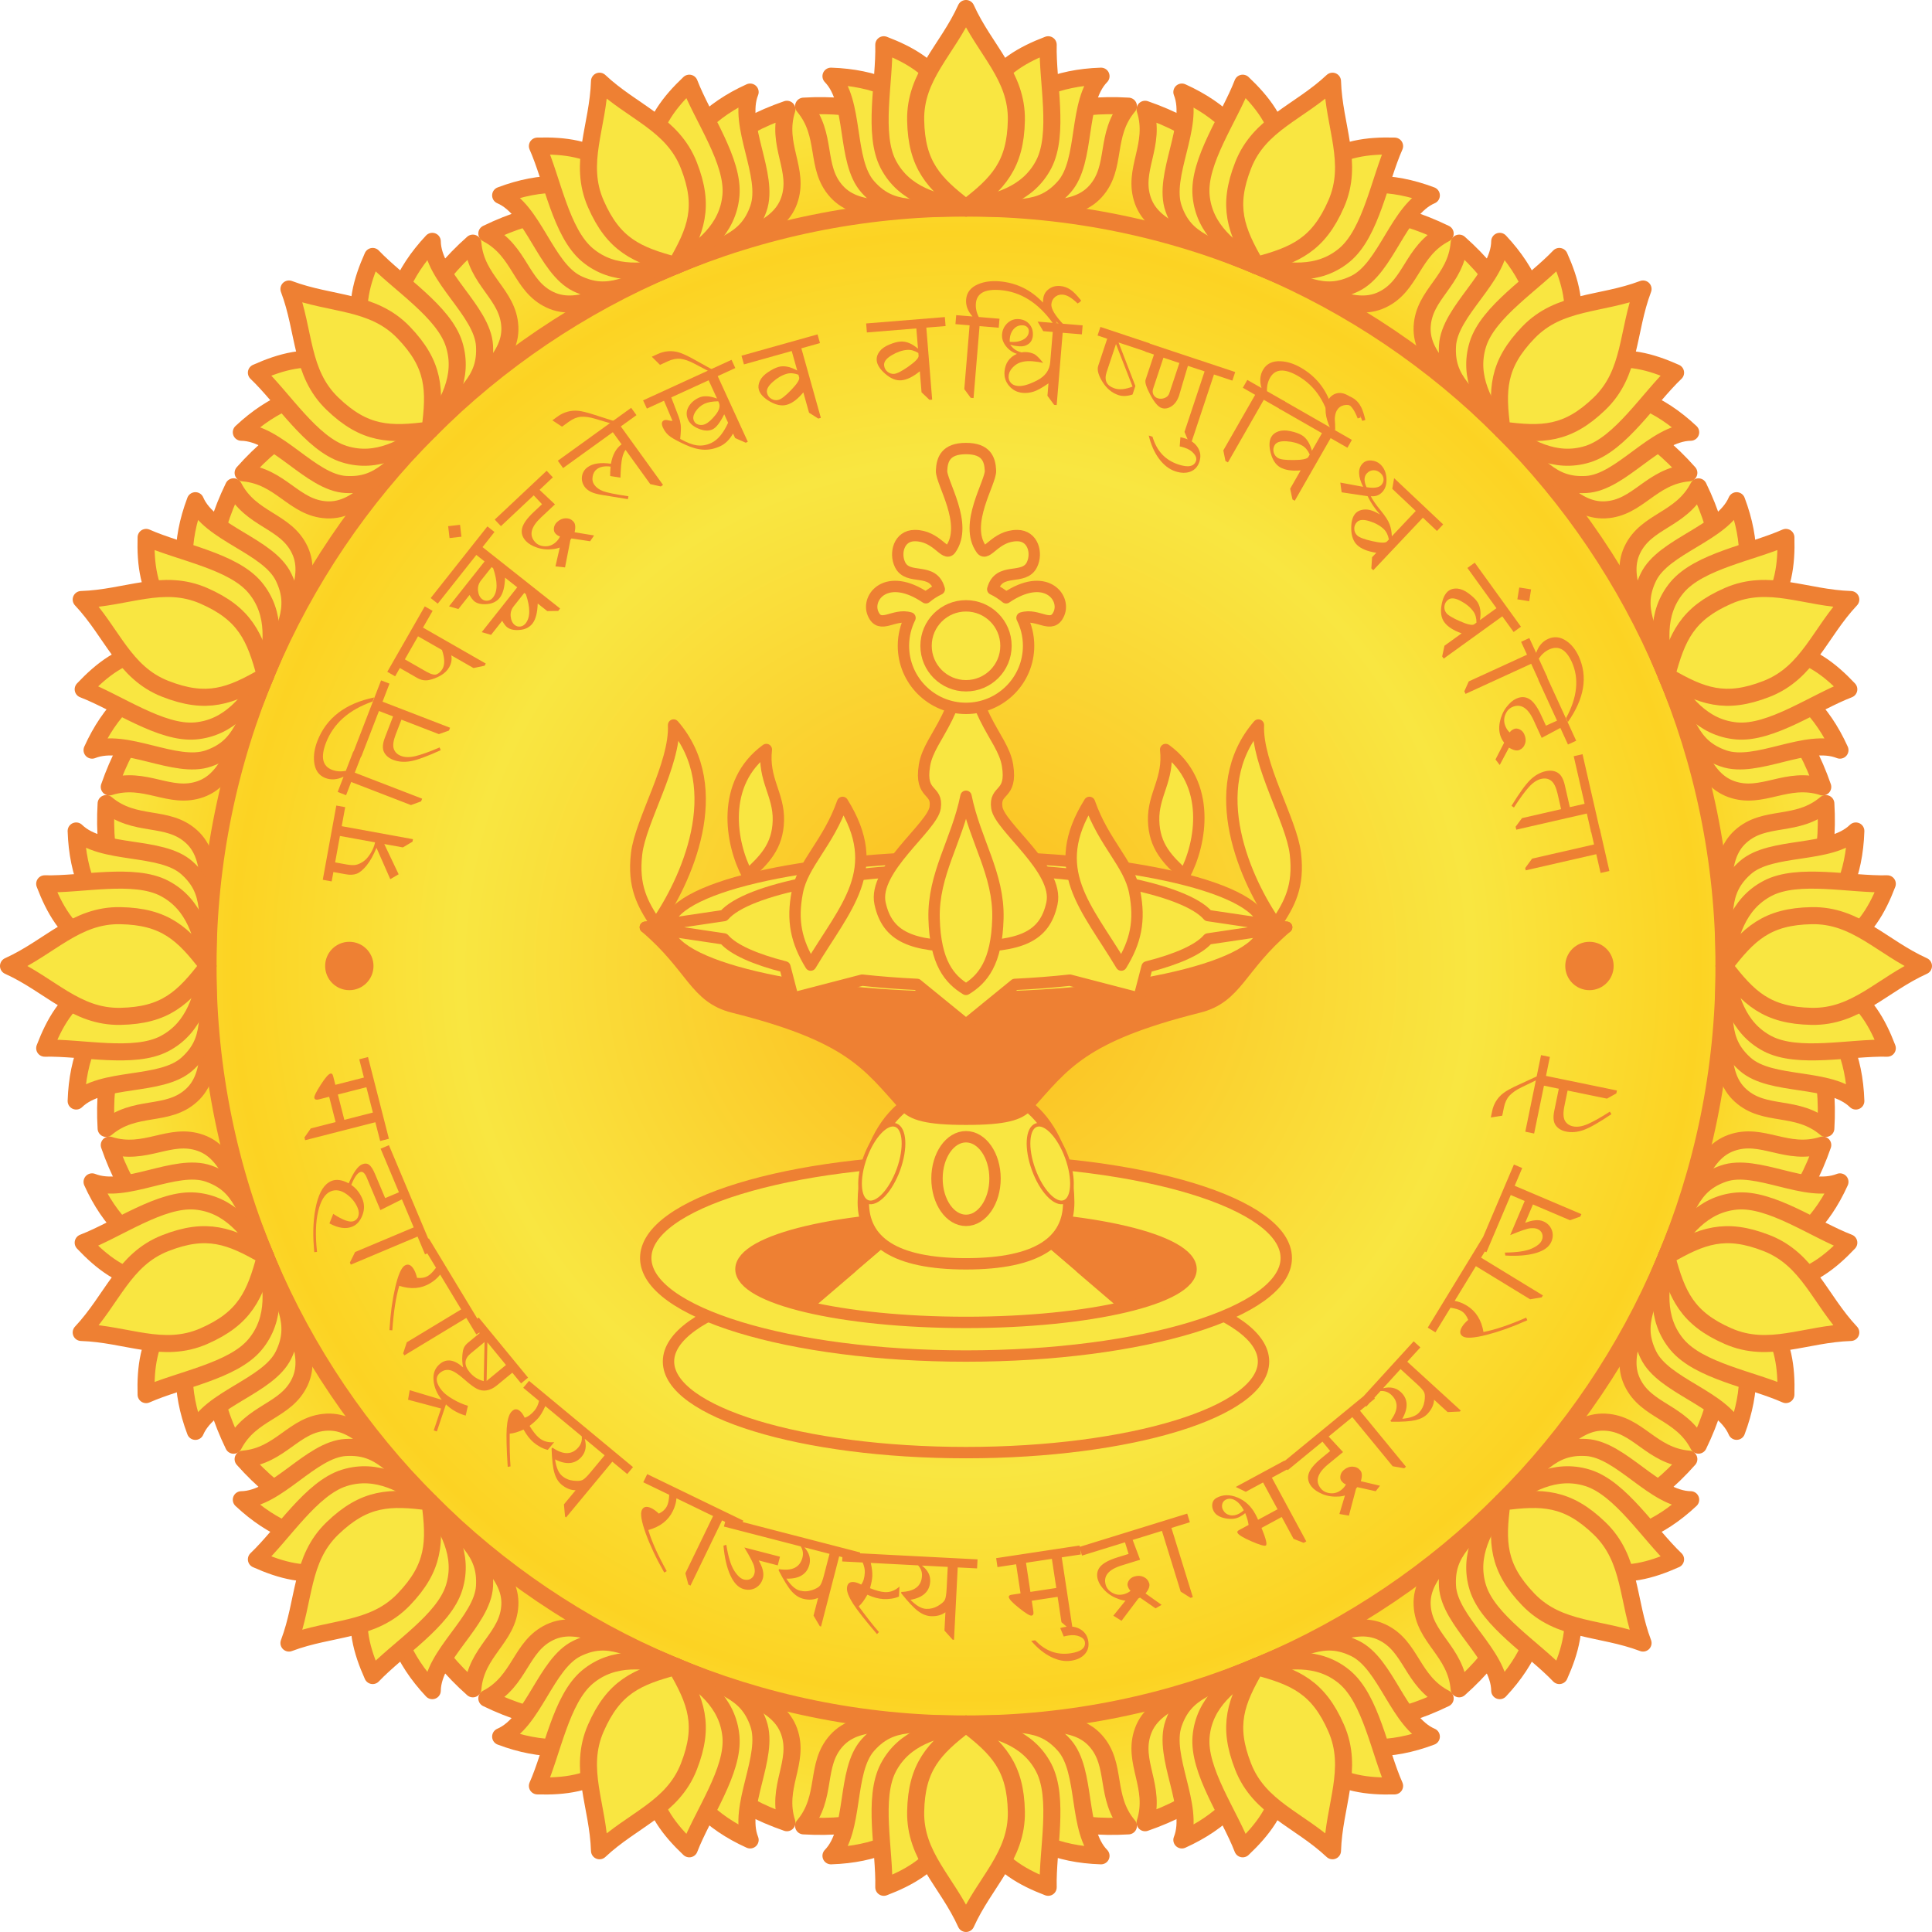<svg width="78" height="78" viewBox="0 0 78 78" fill="none" xmlns="http://www.w3.org/2000/svg">
<g clip-path="url(#clip0_1053_8341)">
<g clip-path="url(#clip1_1053_8341)">
<path d="M39 74.344C58.521 74.344 74.346 58.52 74.346 38.999C74.346 19.479 58.521 3.654 39 3.654C19.48 3.654 3.655 19.479 3.655 38.999C3.655 58.52 19.48 74.344 39 74.344Z" fill="url(#paint0_radial_1053_8341)"/>
<path d="M13.936 32.587L13.796 33.355L16.673 33.88L16.654 33.981L16.265 34.212L15.514 34.076L16.094 35.297L15.757 35.494L15.199 34.228C15.077 34.527 14.945 34.765 14.803 34.939C14.662 35.113 14.53 35.224 14.407 35.273C14.284 35.321 14.133 35.329 13.955 35.296L13.46 35.206L13.39 35.585L13.031 35.519L13.578 32.522L13.936 32.587ZM15.143 34.008L13.724 33.75L13.53 34.817L13.985 34.9C14.14 34.928 14.264 34.934 14.355 34.919C14.447 34.903 14.545 34.861 14.651 34.792C14.757 34.724 14.857 34.616 14.95 34.469C15.044 34.323 15.108 34.17 15.143 34.008Z" fill="#EE8033"/>
<path d="M14.264 30.338L14.604 30.47L14.323 31.195L17.043 32.245L17.001 32.353L16.591 32.503L14.178 31.571L13.972 32.105L13.633 31.973L13.87 31.358C13.608 31.481 13.364 31.498 13.136 31.411C12.868 31.307 12.717 31.089 12.682 30.756C12.655 30.493 12.699 30.214 12.813 29.918C12.993 29.453 13.274 29.074 13.656 28.78C14.038 28.486 14.522 28.279 15.106 28.158L15.043 28.321C14.566 28.487 14.171 28.709 13.857 28.986C13.544 29.264 13.313 29.595 13.163 29.982C13.05 30.274 13.014 30.511 13.054 30.694C13.095 30.876 13.211 31.005 13.402 31.079C13.574 31.145 13.76 31.159 13.961 31.122L14.264 30.338Z" fill="#EE8033"/>
<path d="M15.385 27.469L15.725 27.6L15.444 28.329L18.17 29.381L18.126 29.494L17.718 29.639L16.207 29.055L15.977 29.649C15.879 29.905 15.852 30.099 15.898 30.232C15.944 30.366 16.041 30.461 16.189 30.518C16.348 30.579 16.544 30.582 16.779 30.525C17.013 30.468 17.337 30.352 17.748 30.176L17.793 30.287C17.24 30.538 16.835 30.687 16.578 30.732C16.319 30.777 16.085 30.759 15.875 30.678C15.696 30.608 15.571 30.503 15.502 30.36C15.432 30.218 15.445 30.024 15.54 29.777L15.869 28.924L15.299 28.705L14.589 30.541L14.249 30.41L15.385 27.469Z" fill="#EE8033"/>
<path d="M17.149 24.48L17.466 24.662L17.077 25.338L19.613 26.79L19.563 26.877L19.116 26.971L18.219 26.457C18.252 26.623 18.223 26.785 18.134 26.94C18.058 27.075 17.942 27.185 17.79 27.273C17.636 27.361 17.479 27.421 17.318 27.454C17.156 27.487 16.998 27.459 16.843 27.37L16.143 26.969L15.953 27.304L15.636 27.123L17.149 24.48ZM16.877 25.689L16.345 26.62L17.213 27.117C17.408 27.228 17.551 27.262 17.642 27.218C17.733 27.173 17.807 27.102 17.864 27.005C17.963 26.829 17.958 26.576 17.844 26.242L16.877 25.689Z" fill="#EE8033"/>
<path d="M19.678 21.252L19.963 21.478L19.481 22.088L22.613 24.567L22.536 24.664L22.095 24.671L21.709 24.366C21.697 24.741 21.626 25.012 21.494 25.178C21.375 25.328 21.205 25.413 20.982 25.432C20.759 25.452 20.589 25.414 20.471 25.321C20.41 25.273 20.345 25.187 20.275 25.064L19.825 25.631L19.448 25.522L20.882 23.711L20.39 23.322C20.379 23.697 20.307 23.968 20.176 24.134C20.057 24.285 19.886 24.369 19.664 24.389C19.441 24.408 19.271 24.371 19.153 24.278C19.092 24.229 19.027 24.144 18.956 24.021L18.507 24.588L18.128 24.479L19.563 22.667L19.231 22.404L17.674 24.371L17.388 24.145L19.678 21.252ZM19.849 22.894L19.42 23.435C19.323 23.557 19.283 23.695 19.299 23.848C19.315 24.002 19.37 24.115 19.464 24.19C19.53 24.242 19.605 24.262 19.689 24.251C19.773 24.241 19.844 24.198 19.902 24.125C20.094 23.881 20.097 23.487 19.911 22.943L19.849 22.894ZM21.167 23.937L20.738 24.479C20.642 24.6 20.602 24.738 20.618 24.892C20.634 25.045 20.689 25.159 20.782 25.233C20.848 25.285 20.924 25.306 21.007 25.295C21.091 25.284 21.162 25.241 21.221 25.168C21.413 24.925 21.416 24.532 21.229 23.986L21.167 23.937Z" fill="#EE8033"/>
<path d="M18.149 21.723L18.093 21.243L18.573 21.188L18.629 21.668L18.149 21.723Z" fill="#EE8033"/>
<path d="M22.07 19.006L22.32 19.271L21.783 19.777L22.405 20.363L21.837 20.896C21.632 21.09 21.509 21.27 21.472 21.435C21.434 21.602 21.48 21.754 21.61 21.892C21.707 21.996 21.84 22.05 22.005 22.055C22.171 22.061 22.319 22.002 22.449 21.88C22.524 21.81 22.577 21.735 22.608 21.656C22.547 21.643 22.485 21.604 22.423 21.538C22.373 21.485 22.353 21.413 22.363 21.32C22.373 21.228 22.414 21.148 22.488 21.078C22.594 20.979 22.71 20.927 22.835 20.924C22.961 20.921 23.066 20.965 23.15 21.055C23.23 21.14 23.246 21.285 23.198 21.489L23.984 21.618L23.825 21.852L23.072 21.738C23.032 21.8 22.986 21.855 22.934 21.904C22.781 22.047 22.587 22.135 22.349 22.166C22.111 22.198 21.892 22.179 21.691 22.111C21.49 22.044 21.337 21.954 21.232 21.843C21.087 21.688 21.035 21.518 21.078 21.332C21.121 21.145 21.277 20.924 21.55 20.669L21.883 20.356L21.547 19.998L20.224 21.242L19.974 20.977L22.07 19.006ZM23.044 21.717L22.812 22.908L22.425 22.867L22.757 21.412L23.044 21.717Z" fill="#EE8033"/>
<path d="M25.482 16.465L25.695 16.761L25.064 17.216L26.768 19.577L26.68 19.64L26.252 19.544L25.255 18.162C25.2 18.234 25.155 18.341 25.121 18.483C25.087 18.624 25.062 18.892 25.049 19.284L24.634 19.219C24.631 19.13 24.637 19.004 24.651 18.838C24.42 18.807 24.237 18.84 24.101 18.938C24.01 19.003 23.953 19.101 23.928 19.231C23.902 19.361 23.925 19.476 23.998 19.577C24.076 19.685 24.191 19.768 24.342 19.827C24.493 19.886 24.837 19.956 25.372 20.036L25.348 20.152L24.329 19.986C24.117 19.954 23.957 19.909 23.85 19.854C23.742 19.799 23.661 19.733 23.607 19.658C23.51 19.524 23.474 19.38 23.497 19.228C23.521 19.075 23.598 18.952 23.727 18.859C23.935 18.709 24.247 18.663 24.665 18.722C24.729 18.36 24.872 18.099 25.095 17.939L24.741 17.449L22.734 18.897L22.521 18.601L25.482 16.465Z" fill="#EE8033"/>
<path d="M22.689 17.226L22.3 16.969L22.515 16.814C22.637 16.725 22.768 16.662 22.908 16.623C23.048 16.584 23.192 16.572 23.34 16.585C23.489 16.599 23.708 16.652 23.997 16.746L24.847 17.019L24.718 17.112L24.035 16.909C23.811 16.842 23.619 16.814 23.458 16.827C23.297 16.839 23.135 16.905 22.973 17.022L22.689 17.226Z" fill="#EE8033"/>
<path d="M29.534 14.527L29.686 14.859L28.976 15.185L30.191 17.835L30.107 17.874L29.679 17.685L29.595 17.503C29.453 17.752 29.278 17.923 29.071 18.018C28.848 18.12 28.625 18.166 28.403 18.155C28.18 18.144 27.938 18.078 27.676 17.958C27.414 17.838 27.214 17.732 27.078 17.641C26.941 17.548 26.838 17.424 26.767 17.269C26.696 17.115 26.709 17.015 26.807 16.97C26.849 16.951 26.906 16.95 26.976 16.969C27.055 16.989 27.113 16.996 27.149 16.988L26.807 16.179L26.116 16.496L25.964 16.164L29.534 14.527ZM28.609 15.353L27.101 16.044L27.402 16.831C27.438 16.925 27.464 17.029 27.481 17.142C27.498 17.255 27.491 17.447 27.461 17.719C27.726 17.868 27.953 17.956 28.142 17.98C28.331 18.005 28.522 17.973 28.713 17.885C28.975 17.765 29.202 17.493 29.396 17.069L29.239 16.726C29.07 17.065 28.912 17.269 28.765 17.336C28.61 17.407 28.425 17.398 28.209 17.309C27.994 17.221 27.85 17.099 27.78 16.945C27.699 16.77 27.703 16.599 27.793 16.435C27.882 16.271 28.025 16.143 28.221 16.053C28.408 15.968 28.651 15.981 28.948 16.09L28.609 15.353ZM29.023 16.257L28.997 16.201C28.762 16.205 28.578 16.237 28.444 16.299C28.299 16.365 28.179 16.47 28.083 16.613C27.988 16.756 27.965 16.882 28.016 16.992C28.052 17.07 28.115 17.122 28.206 17.145C28.297 17.17 28.386 17.162 28.474 17.122C28.598 17.065 28.737 16.941 28.889 16.75C29.042 16.557 29.086 16.393 29.023 16.257Z" fill="#EE8033"/>
<path d="M26.647 14.731L26.315 14.402L26.556 14.292C26.693 14.229 26.834 14.192 26.979 14.181C27.123 14.17 27.267 14.186 27.41 14.228C27.552 14.27 27.756 14.365 28.022 14.512L28.802 14.945L28.658 15.012L28.028 14.679C27.821 14.57 27.638 14.507 27.478 14.487C27.318 14.469 27.146 14.501 26.964 14.585L26.647 14.731Z" fill="#EE8033"/>
<path d="M33.006 13.5L33.105 13.851L32.353 14.062L33.14 16.87L33.036 16.899L32.663 16.662L32.433 15.841C32.205 16.115 31.983 16.282 31.765 16.342C31.564 16.399 31.337 16.355 31.086 16.212C30.835 16.067 30.685 15.909 30.637 15.736C30.604 15.622 30.619 15.502 30.68 15.374C30.739 15.247 30.849 15.13 31.009 15.024C31.169 14.918 31.31 14.848 31.432 14.813C31.651 14.752 31.903 14.801 32.186 14.96L31.964 14.171L30.035 14.712L29.936 14.361L33.006 13.5ZM32.268 15.252L32.233 15.129C32.062 15.064 31.906 15.052 31.764 15.091C31.569 15.146 31.378 15.257 31.193 15.424C31.006 15.591 30.931 15.741 30.97 15.875C30.999 15.98 31.059 16.058 31.151 16.108C31.244 16.158 31.339 16.169 31.436 16.142C31.548 16.11 31.718 15.976 31.944 15.742C32.169 15.507 32.277 15.344 32.268 15.252Z" fill="#EE8033"/>
<path d="M38.146 12.801L38.176 13.164L37.398 13.227L37.634 16.134L37.526 16.143L37.205 15.839L37.136 14.989C36.861 15.214 36.61 15.336 36.385 15.354C36.177 15.371 35.963 15.285 35.743 15.095C35.525 14.906 35.408 14.722 35.394 14.543C35.384 14.425 35.42 14.309 35.505 14.196C35.588 14.083 35.718 13.989 35.895 13.915C36.073 13.841 36.224 13.799 36.35 13.79C36.578 13.771 36.815 13.867 37.062 14.077L36.995 13.26L34.998 13.422L34.969 13.059L38.146 12.801ZM37.087 14.379L37.076 14.251C36.92 14.156 36.769 14.114 36.623 14.126C36.421 14.142 36.213 14.214 35.998 14.343C35.783 14.471 35.682 14.604 35.693 14.743C35.702 14.852 35.747 14.94 35.828 15.006C35.909 15.072 36 15.102 36.1 15.094C36.217 15.085 36.408 14.986 36.675 14.798C36.941 14.611 37.078 14.471 37.087 14.379Z" fill="#EE8033"/>
<path d="M42.68 13.061L42.506 13.047C42.212 12.636 41.888 12.319 41.534 12.096C41.18 11.874 40.797 11.745 40.383 11.711C40.071 11.686 39.833 11.718 39.67 11.808C39.506 11.898 39.416 12.046 39.399 12.25C39.383 12.433 39.422 12.616 39.516 12.798L40.352 12.868L40.322 13.231L39.547 13.167L39.305 16.071L39.19 16.061L38.931 15.71L39.145 13.134L38.574 13.086L38.605 12.723L39.262 12.777C39.07 12.56 38.985 12.331 39.005 12.089C39.029 11.802 39.196 11.595 39.504 11.468C39.75 11.369 40.031 11.332 40.346 11.357C40.691 11.387 41.01 11.472 41.303 11.615C41.597 11.758 41.864 11.958 42.106 12.215C42.108 12.176 42.11 12.137 42.114 12.097C42.128 11.92 42.197 11.784 42.32 11.691C42.437 11.602 42.585 11.564 42.764 11.579C42.935 11.593 43.095 11.661 43.245 11.781C43.345 11.862 43.464 11.991 43.605 12.169L43.509 12.254C43.277 12.029 43.079 11.909 42.913 11.896C42.783 11.885 42.668 11.919 42.568 11.998C42.466 12.077 42.41 12.182 42.4 12.311C42.392 12.405 42.415 12.518 42.467 12.649C42.54 12.78 42.611 12.917 42.68 13.061Z" fill="#EE8033"/>
<path d="M43.709 13.136L43.678 13.499L42.903 13.435L42.661 16.354L42.558 16.345L42.288 15.978L42.33 15.476C42.074 15.655 41.874 15.766 41.728 15.811C41.583 15.857 41.439 15.874 41.298 15.862C41.071 15.843 40.886 15.75 40.743 15.582C40.599 15.416 40.537 15.221 40.555 14.999C40.569 14.831 40.618 14.687 40.701 14.568C40.784 14.449 40.902 14.355 41.055 14.286C40.877 14.23 40.73 14.126 40.612 13.975C40.494 13.823 40.442 13.664 40.456 13.496C40.471 13.316 40.544 13.165 40.675 13.043C40.806 12.922 40.96 12.869 41.136 12.883C41.318 12.898 41.461 12.969 41.565 13.095C41.669 13.22 41.713 13.373 41.698 13.554C41.686 13.699 41.628 13.809 41.525 13.886C41.422 13.962 41.298 13.995 41.155 13.982C40.996 13.969 40.874 13.947 40.787 13.913C40.891 14.075 41.042 14.179 41.241 14.227C41.31 14.213 41.382 14.21 41.456 14.216C41.556 14.224 41.651 14.248 41.741 14.289C41.832 14.329 41.956 14.45 42.114 14.65C41.995 14.621 41.855 14.6 41.695 14.586C41.389 14.561 41.154 14.613 40.989 14.743C40.824 14.873 40.734 15.016 40.722 15.173C40.712 15.285 40.741 15.379 40.808 15.454C40.874 15.529 40.972 15.572 41.1 15.583C41.292 15.599 41.55 15.523 41.874 15.356C42.198 15.189 42.373 14.946 42.4 14.627L42.502 13.401L42.118 13.37L41.892 12.985L43.709 13.136ZM40.766 13.801C40.983 13.819 41.162 13.79 41.305 13.714C41.448 13.639 41.525 13.532 41.536 13.393C41.543 13.323 41.524 13.264 41.48 13.216C41.437 13.168 41.379 13.141 41.305 13.135C41.155 13.122 41.031 13.169 40.933 13.277C40.835 13.383 40.778 13.524 40.764 13.697C40.762 13.719 40.763 13.755 40.766 13.801Z" fill="#EE8033"/>
<path d="M43.652 12.139L43.556 12.224C43.324 11.998 43.126 11.879 42.96 11.865C42.826 11.854 42.709 11.89 42.611 11.973C42.512 12.055 42.457 12.158 42.446 12.281C42.439 12.373 42.477 12.488 42.558 12.625C42.641 12.762 42.767 12.922 42.938 13.103L42.763 13.088C42.55 12.91 42.393 12.737 42.292 12.567C42.19 12.397 42.147 12.23 42.161 12.066C42.174 11.903 42.238 11.771 42.352 11.673C42.466 11.574 42.618 11.532 42.811 11.548C42.95 11.56 43.08 11.606 43.204 11.686C43.328 11.765 43.478 11.916 43.652 12.139Z" fill="#EE8033"/>
<path d="M45.724 15.927C45.51 15.999 45.322 16.007 45.157 15.952C44.894 15.865 44.678 15.687 44.51 15.416C44.342 15.146 44.284 14.929 44.339 14.765L44.701 13.675L44.311 13.545L44.427 13.199L46.411 13.86L46.296 14.206L45.16 13.828L45.838 15.583L45.724 15.927ZM45.724 15.607L45.055 13.891L44.679 15.019C44.624 15.187 44.622 15.325 44.675 15.435C44.729 15.544 44.836 15.626 44.999 15.68C45.194 15.745 45.436 15.721 45.724 15.607Z" fill="#EE8033"/>
<path d="M49.868 15.02L49.753 15.366L49.011 15.119L48.089 17.894L47.999 17.864L47.821 17.437L48.633 14.994L47.959 14.77C47.905 14.941 47.836 15.174 47.751 15.466C47.673 15.739 47.624 15.906 47.604 15.967C47.537 16.167 47.435 16.312 47.298 16.402C47.161 16.491 47.027 16.515 46.897 16.472C46.757 16.425 46.606 16.25 46.443 15.944C46.28 15.639 46.216 15.433 46.251 15.328L46.589 14.314L46.222 14.192L46.338 13.846L49.868 15.02ZM47.615 14.655L46.971 14.441L46.555 15.692C46.526 15.778 46.53 15.857 46.566 15.93C46.601 16.001 46.658 16.051 46.738 16.078C46.829 16.108 46.923 16.105 47.019 16.068C47.115 16.031 47.178 15.969 47.208 15.879L47.615 14.655Z" fill="#EE8033"/>
<path d="M47.628 18.023L47.656 17.653C47.711 17.66 47.786 17.68 47.882 17.712C48.102 17.785 48.263 17.908 48.367 18.082C48.471 18.255 48.489 18.443 48.422 18.645C48.356 18.843 48.234 18.975 48.058 19.042C47.88 19.108 47.677 19.103 47.448 19.027C47.205 18.946 46.989 18.781 46.8 18.53C46.611 18.28 46.47 17.963 46.377 17.582L46.53 17.633C46.615 17.918 46.742 18.153 46.915 18.34C47.088 18.526 47.306 18.663 47.569 18.75C47.77 18.818 47.931 18.839 48.05 18.814C48.169 18.79 48.248 18.721 48.286 18.607C48.316 18.515 48.288 18.416 48.2 18.312C48.112 18.208 47.989 18.13 47.831 18.077C47.749 18.049 47.68 18.031 47.628 18.023Z" fill="#EE8033"/>
<path d="M53.907 17.371L53.755 17.284C53.663 16.788 53.504 16.364 53.277 16.012C53.05 15.66 52.757 15.382 52.398 15.176C52.127 15.021 51.898 14.949 51.711 14.961C51.524 14.973 51.379 15.069 51.277 15.247C51.186 15.406 51.144 15.588 51.151 15.793L51.88 16.21L51.699 16.526L51.023 16.14L49.575 18.669L49.475 18.611L49.389 18.183L50.674 15.94L50.177 15.655L50.358 15.338L50.93 15.666C50.849 15.389 50.868 15.145 50.989 14.934C51.132 14.684 51.37 14.567 51.705 14.584C51.969 14.597 52.239 14.683 52.514 14.84C52.813 15.011 53.066 15.224 53.272 15.478C53.478 15.732 53.635 16.027 53.746 16.361C53.764 16.326 53.782 16.292 53.802 16.258C53.891 16.103 54.01 16.01 54.161 15.978C54.305 15.946 54.455 15.975 54.611 16.064C54.759 16.149 54.876 16.278 54.961 16.451C55.017 16.566 55.071 16.734 55.122 16.955L55 16.992C54.886 16.689 54.755 16.497 54.611 16.414C54.499 16.35 54.38 16.331 54.255 16.361C54.13 16.39 54.035 16.46 53.971 16.573C53.923 16.655 53.896 16.767 53.888 16.908C53.9 17.057 53.906 17.211 53.907 17.371Z" fill="#EE8033"/>
<path d="M54.58 17.759L54.399 18.076L53.721 17.688L52.273 20.216L52.18 20.163L52.087 19.732L52.51 18.991C52.156 19.021 51.881 18.98 51.684 18.867C51.504 18.764 51.376 18.572 51.303 18.293C51.229 18.013 51.237 17.794 51.326 17.639C51.385 17.536 51.481 17.462 51.613 17.416C51.747 17.37 51.907 17.366 52.094 17.406C52.282 17.445 52.43 17.497 52.541 17.56C52.739 17.672 52.879 17.885 52.965 18.198L53.371 17.488L51.634 16.493L51.815 16.176L54.58 17.759ZM52.814 18.461L52.877 18.349C52.803 18.183 52.702 18.063 52.575 17.99C52.399 17.89 52.187 17.831 51.938 17.816C51.689 17.801 51.529 17.853 51.46 17.973C51.406 18.068 51.394 18.166 51.423 18.266C51.452 18.367 51.51 18.442 51.598 18.493C51.699 18.551 51.912 18.577 52.237 18.573C52.564 18.57 52.756 18.532 52.814 18.461Z" fill="#EE8033"/>
<path d="M54.934 16.856L54.813 16.893C54.698 16.591 54.569 16.398 54.425 16.316C54.307 16.249 54.187 16.231 54.062 16.265C53.937 16.298 53.844 16.368 53.783 16.475C53.737 16.555 53.723 16.675 53.739 16.834C53.755 16.994 53.803 17.191 53.88 17.427L53.728 17.34C53.61 17.089 53.541 16.865 53.522 16.669C53.502 16.472 53.533 16.303 53.615 16.16C53.696 16.017 53.81 15.925 53.955 15.883C54.099 15.843 54.256 15.87 54.424 15.966C54.544 16.035 54.644 16.132 54.722 16.257C54.8 16.381 54.871 16.581 54.934 16.856Z" fill="#EE8033"/>
<path d="M55.715 20.772C55.507 20.54 55.341 20.293 55.215 20.032L54.165 19.876L54.112 19.483L55.035 19.654C54.929 19.444 54.874 19.261 54.87 19.105C54.865 18.949 54.912 18.819 55.01 18.715C55.096 18.623 55.213 18.582 55.359 18.591C55.505 18.601 55.629 18.654 55.73 18.748C55.88 18.89 55.961 19.078 55.975 19.314C55.989 19.549 55.932 19.734 55.805 19.868C55.682 19.998 55.528 20.052 55.342 20.033C55.421 20.189 55.552 20.38 55.737 20.603C55.928 20.835 56.05 21.024 56.103 21.17C56.157 21.315 56.186 21.476 56.192 21.652L57.158 20.629L56.21 19.735L56.284 19.304L58.264 21.171L58.014 21.437L57.446 20.901L55.443 23.022L55.365 22.948L55.395 22.496L55.565 22.317C55.213 22.263 54.954 22.158 54.79 22.003C54.639 21.86 54.559 21.643 54.553 21.354C54.547 21.064 54.606 20.854 54.729 20.723C54.821 20.626 54.95 20.575 55.118 20.57C55.285 20.565 55.484 20.633 55.715 20.772ZM55.765 19.584C55.832 19.513 55.863 19.433 55.858 19.342C55.852 19.252 55.812 19.172 55.738 19.103C55.656 19.025 55.563 18.986 55.459 18.985C55.354 18.985 55.263 19.026 55.186 19.108C55.125 19.172 55.093 19.252 55.09 19.345C55.088 19.438 55.114 19.545 55.169 19.669C55.468 19.717 55.667 19.688 55.765 19.584ZM55.985 21.872L56.073 21.779C56.039 21.599 55.969 21.458 55.862 21.357C55.715 21.219 55.522 21.112 55.283 21.039C55.044 20.965 54.877 20.979 54.782 21.08C54.706 21.16 54.671 21.252 54.676 21.356C54.681 21.461 54.72 21.548 54.794 21.618C54.879 21.698 55.08 21.774 55.397 21.846C55.715 21.919 55.911 21.927 55.985 21.872Z" fill="#EE8033"/>
<path d="M61.405 25.302L61.109 25.516L60.652 24.883L58.287 26.589L58.224 26.501L58.317 26.07L59.01 25.57C58.674 25.451 58.44 25.299 58.308 25.116C58.186 24.947 58.149 24.719 58.198 24.434C58.246 24.148 58.343 23.953 58.489 23.848C58.585 23.779 58.703 23.751 58.843 23.763C58.983 23.776 59.131 23.839 59.285 23.953C59.44 24.066 59.555 24.174 59.629 24.277C59.762 24.462 59.803 24.714 59.751 25.035L60.416 24.555L59.243 22.93L59.539 22.717L61.405 25.302ZM59.505 25.212L59.609 25.137C59.61 24.954 59.568 24.803 59.482 24.684C59.364 24.52 59.194 24.379 58.973 24.262C58.753 24.145 58.586 24.126 58.473 24.208C58.384 24.272 58.332 24.356 58.317 24.46C58.302 24.564 58.325 24.656 58.383 24.738C58.451 24.833 58.635 24.945 58.934 25.077C59.232 25.208 59.423 25.253 59.505 25.212Z" fill="#EE8033"/>
<path d="M61.337 23.719L61.814 23.795L61.738 24.273L61.26 24.196L61.337 23.719Z" fill="#EE8033"/>
<path d="M62.474 27.354L62.142 27.507L61.818 26.799L59.168 28.014L59.119 27.909L59.298 27.51L61.65 26.432L61.411 25.912L61.743 25.76L62.018 26.359C62.113 26.086 62.271 25.899 62.492 25.798C62.746 25.681 62.995 25.708 63.241 25.878C63.448 26.02 63.613 26.227 63.738 26.498C63.925 26.908 63.983 27.333 63.909 27.776C63.836 28.218 63.632 28.677 63.298 29.153L63.225 28.994C63.456 28.569 63.589 28.169 63.627 27.789C63.666 27.41 63.607 27.053 63.455 26.718C63.338 26.466 63.205 26.299 63.053 26.215C62.9 26.133 62.731 26.134 62.545 26.22C62.378 26.297 62.238 26.42 62.124 26.591L62.474 27.354Z" fill="#EE8033"/>
<path d="M63.635 29.906L63.303 30.058L62.996 29.388L62.242 29.79L61.918 29.083C61.8 28.825 61.668 28.652 61.523 28.564C61.377 28.475 61.218 28.47 61.046 28.549C60.917 28.608 60.823 28.716 60.766 28.872C60.708 29.027 60.715 29.186 60.79 29.348C60.833 29.441 60.887 29.515 60.951 29.571C60.983 29.516 61.04 29.47 61.122 29.433C61.188 29.403 61.263 29.407 61.348 29.445C61.432 29.484 61.496 29.549 61.538 29.641C61.598 29.773 61.61 29.899 61.572 30.019C61.535 30.138 61.46 30.225 61.348 30.275C61.242 30.324 61.1 30.293 60.921 30.183L60.548 30.885L60.377 30.662L60.726 29.984C60.68 29.927 60.642 29.864 60.613 29.799C60.526 29.609 60.505 29.397 60.55 29.161C60.596 28.927 60.684 28.725 60.813 28.556C60.942 28.386 61.075 28.27 61.214 28.207C61.407 28.118 61.584 28.124 61.747 28.224C61.91 28.323 62.069 28.543 62.224 28.883L62.414 29.298L62.861 29.094L62.104 27.443L62.435 27.291L63.635 29.906Z" fill="#EE8033"/>
<path d="M64.594 33.523L64.239 33.605L64.065 32.844L61.216 33.496L61.189 33.378L61.447 33.03L63.026 32.668L62.884 32.047C62.822 31.78 62.736 31.605 62.623 31.519C62.511 31.434 62.377 31.41 62.222 31.446C62.057 31.483 61.893 31.591 61.73 31.77C61.567 31.948 61.365 32.225 61.122 32.601L61.023 32.534C61.339 32.017 61.593 31.668 61.78 31.486C61.969 31.303 62.173 31.188 62.394 31.137C62.581 31.095 62.743 31.112 62.88 31.191C63.018 31.271 63.116 31.439 63.175 31.696L63.379 32.587L63.975 32.451L63.535 30.531L63.891 30.449L64.594 33.523Z" fill="#EE8033"/>
<path d="M64.584 33.453L64.975 35.163L64.62 35.244L64.446 34.486L61.597 35.138L61.576 35.045L61.855 34.665L64.356 34.093L64.228 33.535L64.584 33.453Z" fill="#EE8033"/>
<path d="M15.701 45.975L15.348 46.065L15.154 45.308L12.32 46.033L12.292 45.921L12.547 45.558L13.55 45.302L13.289 44.279L12.866 44.387C12.766 44.412 12.708 44.393 12.691 44.328C12.675 44.265 12.759 44.09 12.943 43.804C13.127 43.517 13.259 43.363 13.341 43.343C13.393 43.329 13.428 43.362 13.448 43.44L13.54 43.798L14.692 43.503L14.504 42.766L14.857 42.676L15.701 45.975ZM13.64 44.189L13.902 45.212L15.054 44.917L14.792 43.894L13.64 44.189ZM16.845 48.952L16.509 49.094L16.226 48.421L15.358 48.855L14.804 47.538C14.765 47.445 14.722 47.38 14.678 47.345C14.633 47.309 14.586 47.301 14.537 47.322C14.477 47.347 14.417 47.402 14.358 47.489C14.299 47.575 14.24 47.692 14.183 47.839C14.379 47.973 14.527 48.159 14.627 48.396C14.718 48.613 14.719 48.835 14.631 49.063C14.543 49.292 14.409 49.444 14.229 49.52C14.098 49.575 13.956 49.592 13.802 49.57C13.647 49.549 13.481 49.489 13.3 49.392L13.454 49.007C13.652 49.138 13.82 49.227 13.96 49.275C14.099 49.323 14.209 49.331 14.289 49.297C14.382 49.258 14.443 49.188 14.47 49.089C14.499 48.99 14.487 48.88 14.437 48.761C14.341 48.532 14.185 48.343 13.969 48.196C13.754 48.049 13.547 48.017 13.348 48.1C13.119 48.197 12.951 48.464 12.846 48.903C12.793 49.122 12.764 49.368 12.756 49.642C12.748 49.916 12.763 50.216 12.8 50.542L12.687 50.553L12.672 50.356C12.619 49.697 12.654 49.115 12.776 48.611C12.838 48.359 12.918 48.156 13.017 48.002C13.117 47.847 13.237 47.74 13.377 47.681C13.574 47.598 13.807 47.63 14.078 47.774C14.265 47.337 14.445 47.081 14.617 47.009C14.73 46.962 14.825 46.968 14.903 47.026C14.982 47.085 15.061 47.208 15.14 47.397L15.55 48.37L16.106 48.136L15.366 46.376L15.702 46.234L16.845 48.952ZM17.497 50.5L17.16 50.642L16.858 49.924L14.163 51.058L14.126 50.971L14.336 50.548L16.702 49.553L16.48 49.024L16.816 48.883L17.497 50.5ZM18.673 52.248L18.361 52.437L17.77 51.459C17.668 51.591 17.534 51.709 17.369 51.808C17.187 51.918 16.992 51.982 16.783 51.999C16.574 52.016 16.353 51.987 16.119 51.912C16.05 52.14 15.993 52.403 15.947 52.703C15.9 53.002 15.865 53.337 15.839 53.709L15.723 53.701C15.742 53.375 15.771 53.069 15.81 52.78C15.85 52.493 15.899 52.223 15.957 51.971C16.075 51.469 16.203 51.177 16.34 51.094C16.474 51.013 16.596 51.062 16.705 51.243C16.758 51.329 16.802 51.445 16.837 51.59C17.012 51.61 17.16 51.583 17.283 51.509C17.38 51.45 17.486 51.341 17.602 51.181L16.999 50.185L17.312 49.996L18.673 52.248ZM19.543 53.686L19.23 53.875L18.827 53.208L16.325 54.721L16.276 54.64L16.423 54.192L18.619 52.864L18.322 52.373L18.635 52.184L19.543 53.686ZM21.32 55.619L21.038 55.851L20.684 55.42L20.061 55.932C19.924 56.044 19.787 56.111 19.651 56.133C19.514 56.156 19.382 56.134 19.253 56.069C19.125 56.003 18.959 55.879 18.752 55.695C18.507 55.476 18.313 55.35 18.17 55.318C18.026 55.286 17.893 55.32 17.771 55.42C17.563 55.591 17.589 55.834 17.846 56.147C17.937 56.257 18.084 56.372 18.289 56.491C18.493 56.612 18.695 56.699 18.891 56.755L18.801 57.152C18.418 57.044 18.101 56.837 17.852 56.534C17.648 56.286 17.531 56.019 17.504 55.736C17.475 55.452 17.562 55.227 17.763 55.062C18.033 54.84 18.344 54.888 18.697 55.206C18.664 55.042 18.653 54.883 18.666 54.729C18.678 54.575 18.701 54.465 18.736 54.398C18.77 54.33 18.825 54.266 18.899 54.205L19.369 53.819L19.044 53.424L19.326 53.192L21.32 55.619ZM19.646 55.751L20.428 55.108L19.677 54.194L19.646 55.751ZM19.529 55.759L19.562 54.182L19.008 54.638C18.74 54.857 18.723 55.11 18.957 55.395C19.111 55.582 19.303 55.704 19.529 55.759ZM17.807 56.865L16.474 56.51L16.541 56.125L17.971 56.554L18.029 56.625L17.637 57.792L17.51 57.751L17.807 56.865ZM22.115 58.536C21.92 58.49 21.73 58.39 21.543 58.235C21.401 58.117 21.265 57.944 21.137 57.715C20.915 57.815 20.728 57.871 20.577 57.881C20.576 58.147 20.577 58.39 20.582 58.61C20.588 58.83 20.597 59.028 20.611 59.202L20.498 59.221C20.474 58.859 20.458 58.547 20.452 58.287C20.445 58.026 20.447 57.817 20.458 57.659C20.481 57.342 20.54 57.125 20.635 57.011C20.69 56.944 20.748 56.906 20.807 56.898C20.866 56.89 20.926 56.912 20.988 56.963C21.061 57.023 21.125 57.115 21.182 57.237C21.319 57.198 21.454 57.099 21.587 56.939C21.667 56.841 21.726 56.715 21.762 56.558L21.125 56.029L21.358 55.748L23.124 57.213L22.891 57.494L22.016 56.768C21.924 56.972 21.835 57.125 21.75 57.228C21.663 57.333 21.541 57.445 21.38 57.566C21.517 57.79 21.645 57.952 21.765 58.051C21.931 58.19 22.133 58.248 22.373 58.225L22.115 58.536ZM25.556 59.23L25.323 59.511L24.721 59.012L22.854 61.263L22.813 61.229L22.767 60.736L23.24 60.166C23.041 60.164 22.852 60.088 22.671 59.938C22.541 59.83 22.444 59.674 22.384 59.469C22.323 59.265 22.284 58.937 22.268 58.483L22.302 58.443C22.523 58.596 22.721 58.669 22.898 58.666C23.075 58.663 23.228 58.581 23.36 58.423C23.463 58.298 23.507 58.153 23.487 57.988L22.834 57.447L23.067 57.166L25.556 59.23ZM24.411 58.754L23.606 58.087C23.687 58.372 23.649 58.609 23.492 58.8C23.363 58.955 23.208 59.043 23.027 59.063C22.847 59.084 22.641 59.037 22.41 58.92C22.432 59.084 22.467 59.221 22.515 59.331C22.562 59.442 22.622 59.527 22.695 59.587C22.826 59.697 22.978 59.761 23.148 59.779C23.318 59.798 23.441 59.789 23.517 59.752C23.593 59.714 23.701 59.609 23.843 59.438L24.411 58.754ZM28.498 60.661L28.34 60.989L27.311 60.491C27.298 60.658 27.25 60.829 27.165 61.003C27.073 61.194 26.944 61.354 26.778 61.482C26.612 61.61 26.41 61.706 26.174 61.771C26.241 61.999 26.336 62.251 26.46 62.528C26.584 62.804 26.737 63.104 26.918 63.431L26.817 63.487C26.655 63.203 26.512 62.93 26.388 62.667C26.265 62.405 26.158 62.151 26.07 61.909C25.896 61.423 25.843 61.108 25.913 60.965C25.981 60.823 26.111 60.798 26.301 60.89C26.392 60.934 26.492 61.007 26.6 61.109C26.758 61.032 26.867 60.928 26.93 60.798C26.98 60.696 27.009 60.547 27.019 60.35L25.971 59.843L26.13 59.514L28.498 60.661ZM30.011 61.393L29.852 61.722L29.151 61.382L27.877 64.015L27.791 63.973L27.67 63.517L28.789 61.207L28.272 60.957L28.431 60.629L30.011 61.393ZM31.579 62.239L29.227 61.631L29.319 61.277L31.67 61.886L31.579 62.239ZM31.4 63.198L30.631 62.999C30.794 63.284 30.851 63.521 30.802 63.71C30.757 63.884 30.662 64.014 30.518 64.1C30.372 64.185 30.211 64.205 30.034 64.159C29.815 64.102 29.633 63.918 29.49 63.608C29.346 63.298 29.253 62.896 29.208 62.403L29.323 62.369C29.401 62.853 29.507 63.199 29.638 63.406C29.769 63.614 29.902 63.735 30.036 63.77C30.135 63.795 30.225 63.786 30.303 63.742C30.383 63.697 30.435 63.626 30.46 63.526C30.48 63.451 30.475 63.355 30.445 63.237C30.417 63.119 30.286 62.865 30.052 62.476L31.49 62.848L31.4 63.198ZM34.728 62.677L34.637 63.03L33.88 62.834L33.148 65.666L33.096 65.652L32.845 65.226L33.03 64.509C32.849 64.592 32.646 64.604 32.419 64.545C32.255 64.502 32.101 64.402 31.959 64.243C31.817 64.084 31.643 63.803 31.436 63.399L31.449 63.349C31.713 63.393 31.925 63.375 32.083 63.297C32.242 63.219 32.346 63.08 32.398 62.88C32.438 62.723 32.416 62.573 32.328 62.433L31.507 62.22L31.598 61.867L34.728 62.677ZM33.49 62.733L32.477 62.471C32.672 62.695 32.739 62.926 32.678 63.166C32.627 63.361 32.524 63.506 32.369 63.601C32.215 63.697 32.008 63.742 31.749 63.734C31.839 63.873 31.929 63.982 32.02 64.062C32.109 64.142 32.2 64.194 32.291 64.217C32.457 64.26 32.621 64.254 32.783 64.198C32.945 64.143 33.053 64.083 33.105 64.016C33.158 63.95 33.211 63.809 33.267 63.593L33.49 62.733ZM36.293 64.457C36.109 64.537 35.897 64.57 35.654 64.558C35.469 64.548 35.257 64.491 35.018 64.383C34.9 64.597 34.783 64.754 34.669 64.852C34.826 65.066 34.972 65.26 35.108 65.433C35.244 65.606 35.37 65.759 35.485 65.89L35.406 65.973C35.17 65.698 34.971 65.456 34.81 65.252C34.65 65.047 34.526 64.878 34.44 64.745C34.269 64.477 34.187 64.269 34.194 64.12C34.199 64.033 34.222 63.968 34.265 63.926C34.307 63.885 34.369 63.866 34.45 63.87C34.543 63.875 34.65 63.91 34.768 63.974C34.855 63.86 34.904 63.7 34.914 63.493C34.921 63.367 34.892 63.23 34.828 63.082L34.001 63.04L34.019 62.675L36.311 62.794L36.292 63.158L35.156 63.099C35.205 63.318 35.225 63.494 35.218 63.627C35.211 63.763 35.18 63.926 35.124 64.119C35.367 64.217 35.567 64.27 35.722 64.278C35.939 64.29 36.135 64.215 36.314 64.054L36.293 64.457ZM39.466 62.956L39.447 63.321L38.666 63.281L38.516 66.201L38.462 66.199L38.13 65.831L38.169 65.092C38.008 65.209 37.811 65.261 37.577 65.249C37.407 65.24 37.237 65.173 37.066 65.045C36.895 64.918 36.668 64.678 36.384 64.323L36.387 64.271C36.655 64.262 36.858 64.202 36.998 64.094C37.138 63.985 37.212 63.828 37.223 63.623C37.231 63.46 37.179 63.318 37.065 63.198L36.218 63.154L36.237 62.79L39.466 62.956ZM38.263 63.26L37.219 63.206C37.455 63.386 37.567 63.599 37.554 63.846C37.544 64.047 37.472 64.211 37.339 64.335C37.207 64.46 37.014 64.544 36.758 64.589C36.874 64.707 36.984 64.796 37.089 64.856C37.193 64.917 37.292 64.949 37.386 64.954C37.557 64.963 37.716 64.923 37.864 64.837C38.012 64.75 38.105 64.669 38.144 64.594C38.182 64.519 38.206 64.37 38.218 64.147L38.263 63.26ZM43.584 62.397L43.638 62.757L42.865 62.874L43.304 65.766L43.19 65.783L42.854 65.493L42.699 64.469L41.655 64.627L41.72 65.059C41.736 65.161 41.71 65.217 41.645 65.227C41.58 65.237 41.414 65.136 41.148 64.924C40.881 64.713 40.741 64.565 40.729 64.482C40.721 64.429 40.757 64.397 40.836 64.385L41.202 64.33L41.023 63.154L40.271 63.268L40.217 62.907L43.584 62.397ZM41.6 64.269L42.645 64.111L42.467 62.935L41.422 63.093L41.6 64.269ZM42.947 66.072L42.805 65.73C42.857 65.711 42.934 65.694 43.034 65.679C43.262 65.645 43.462 65.681 43.634 65.789C43.805 65.896 43.906 66.055 43.938 66.265C43.969 66.472 43.921 66.645 43.793 66.785C43.666 66.924 43.483 67.012 43.243 67.048C42.991 67.087 42.724 67.038 42.442 66.899C42.159 66.762 41.889 66.545 41.633 66.247L41.793 66.223C41.998 66.439 42.218 66.59 42.457 66.678C42.696 66.766 42.952 66.788 43.227 66.747C43.437 66.715 43.589 66.662 43.684 66.585C43.779 66.509 43.818 66.412 43.8 66.293C43.785 66.197 43.715 66.123 43.589 66.07C43.463 66.017 43.318 66.003 43.154 66.027C43.068 66.04 42.999 66.055 42.947 66.072ZM46.325 61.605L46.433 61.954L45.729 62.171L46.029 62.971L45.286 63.201C45.015 63.285 44.827 63.392 44.72 63.526C44.613 63.658 44.588 63.815 44.644 63.997C44.686 64.133 44.781 64.239 44.927 64.316C45.074 64.394 45.233 64.406 45.403 64.354C45.501 64.323 45.582 64.28 45.644 64.223C45.595 64.184 45.557 64.121 45.53 64.034C45.509 63.966 45.523 63.892 45.572 63.813C45.621 63.734 45.694 63.68 45.79 63.65C45.929 63.607 46.056 63.612 46.17 63.665C46.284 63.718 46.359 63.803 46.396 63.921C46.43 64.031 46.381 64.169 46.249 64.332L46.897 64.793L46.653 64.933L46.026 64.5C45.963 64.538 45.897 64.567 45.828 64.589C45.628 64.65 45.414 64.643 45.188 64.567C44.961 64.491 44.771 64.378 44.62 64.228C44.469 64.079 44.371 63.932 44.326 63.786C44.263 63.583 44.292 63.407 44.411 63.259C44.532 63.111 44.77 62.981 45.127 62.871L45.564 62.736L45.419 62.267L43.683 62.804L43.575 62.455L46.325 61.605ZM46.009 64.468L45.279 65.436L44.948 65.23L45.886 64.068L46.009 64.468ZM47.931 61.108L48.038 61.457L47.294 61.687L48.158 64.481L48.068 64.509L47.668 64.258L46.91 61.806L46.361 61.976L46.254 61.627L47.931 61.108ZM51.862 58.966L52.036 59.287L51.349 59.659L52.739 62.231L52.633 62.289L52.224 62.127L51.747 61.245L50.931 61.686C51.111 62.124 51.169 62.361 51.102 62.397C51.047 62.427 50.854 62.371 50.524 62.227C50.194 62.084 50.008 61.971 49.963 61.888C49.94 61.846 49.958 61.809 50.017 61.778L50.408 61.566C50.394 61.439 50.349 61.28 50.272 61.087C50.219 61.138 50.144 61.188 50.047 61.24C49.892 61.324 49.698 61.343 49.467 61.298C49.234 61.252 49.078 61.156 49 61.01C48.944 60.907 48.927 60.805 48.946 60.703C48.964 60.601 49.021 60.525 49.114 60.474C49.372 60.335 49.654 60.33 49.963 60.459C50.272 60.589 50.511 60.812 50.681 61.126C50.725 61.209 50.763 61.286 50.792 61.358L51.579 60.933L50.993 59.851L50.295 60.228L49.891 60.032L51.862 58.966ZM50.216 60.972C50.11 60.776 49.99 60.641 49.856 60.567C49.723 60.494 49.596 60.488 49.477 60.552C49.406 60.591 49.363 60.65 49.344 60.73C49.325 60.81 49.337 60.887 49.377 60.961C49.436 61.07 49.527 61.141 49.648 61.17C49.771 61.199 49.898 61.178 50.031 61.107C50.094 61.072 50.156 61.027 50.216 60.972ZM53.98 57.248L54.211 57.529L53.642 57.997L54.222 58.624L53.621 59.117C53.402 59.297 53.269 59.468 53.219 59.632C53.17 59.795 53.207 59.95 53.328 60.097C53.418 60.207 53.546 60.27 53.71 60.286C53.875 60.302 54.027 60.254 54.165 60.141C54.244 60.076 54.303 60.005 54.339 59.928C54.278 59.911 54.22 59.867 54.162 59.797C54.116 59.741 54.102 59.668 54.117 59.576C54.133 59.485 54.18 59.407 54.258 59.343C54.37 59.25 54.489 59.207 54.615 59.213C54.74 59.219 54.842 59.269 54.92 59.365C54.994 59.454 55.001 59.6 54.94 59.8L55.714 59.983L55.541 60.205L54.797 60.04C54.753 60.099 54.703 60.152 54.647 60.197C54.485 60.331 54.285 60.404 54.047 60.42C53.807 60.435 53.59 60.402 53.393 60.321C53.197 60.239 53.05 60.14 52.953 60.022C52.818 59.858 52.779 59.684 52.833 59.502C52.889 59.319 53.06 59.109 53.349 58.872L53.703 58.581L53.392 58.203L51.987 59.356L51.755 59.074L53.98 57.248ZM54.77 60.017L54.459 61.19L54.075 61.124L54.504 59.694L54.77 60.017ZM55.279 56.181L55.51 56.463L54.908 56.957L56.764 59.217L56.691 59.278L56.226 59.196L54.597 57.213L54.154 57.577L53.922 57.295L55.279 56.181ZM57.074 54.152L57.344 54.398L56.816 54.976L58.976 56.948L58.94 56.987L58.445 57.01L57.899 56.511C57.887 56.709 57.803 56.894 57.644 57.068C57.53 57.193 57.369 57.281 57.162 57.332C56.955 57.383 56.625 57.406 56.171 57.4L56.133 57.365C56.296 57.152 56.379 56.957 56.385 56.78C56.389 56.604 56.316 56.446 56.163 56.307C56.044 56.198 55.9 56.148 55.735 56.16L55.163 56.786L54.894 56.54L57.074 54.152ZM56.544 55.273L55.839 56.046C56.128 55.978 56.364 56.027 56.546 56.194C56.695 56.33 56.776 56.489 56.787 56.67C56.8 56.852 56.742 57.055 56.615 57.28C56.779 57.265 56.918 57.237 57.031 57.194C57.144 57.153 57.231 57.097 57.295 57.027C57.41 56.901 57.481 56.753 57.508 56.584C57.535 56.415 57.532 56.291 57.498 56.214C57.465 56.136 57.365 56.023 57.2 55.873L56.544 55.273ZM59.013 51.354L59.325 51.544L58.729 52.52C58.894 52.548 59.059 52.613 59.224 52.714C59.405 52.825 59.552 52.969 59.663 53.147C59.775 53.324 59.851 53.534 59.892 53.776C60.126 53.731 60.386 53.661 60.673 53.564C60.96 53.468 61.274 53.345 61.616 53.196L61.662 53.302C61.364 53.436 61.079 53.551 60.805 53.65C60.532 53.747 60.269 53.828 60.02 53.892C59.519 54.019 59.201 54.04 59.064 53.957C58.93 53.875 58.918 53.744 59.028 53.564C59.081 53.477 59.163 53.385 59.275 53.287C59.213 53.123 59.12 53.003 58.998 52.928C58.901 52.869 58.755 52.825 58.56 52.797L57.953 53.79L57.642 53.6L59.013 51.354ZM59.889 49.919L60.2 50.11L59.795 50.775L62.291 52.299L62.241 52.379L61.775 52.456L59.585 51.118L59.286 51.608L58.974 51.418L59.889 49.919ZM61.121 47.014L61.456 47.157L61.152 47.873L63.844 49.017L63.801 49.117L63.386 49.264L61.889 48.627L61.574 49.37C61.88 49.251 62.122 49.23 62.301 49.306C62.467 49.376 62.582 49.49 62.645 49.645C62.708 49.801 62.703 49.964 62.632 50.132C62.543 50.341 62.334 50.493 62.006 50.589C61.678 50.685 61.267 50.718 60.773 50.689L60.757 50.57C61.246 50.564 61.604 50.512 61.828 50.413C62.053 50.314 62.193 50.2 62.247 50.073C62.287 49.978 62.291 49.889 62.259 49.804C62.227 49.719 62.164 49.657 62.069 49.617C61.998 49.587 61.902 49.577 61.781 49.589C61.66 49.599 61.389 49.691 60.97 49.865L61.556 48.486L60.993 48.246L60.012 50.555L59.676 50.413L61.121 47.014ZM62.216 42.598L62.573 42.671L62.416 43.437L65.28 44.026L65.256 44.144L64.877 44.355L63.288 44.028L63.16 44.652C63.104 44.921 63.111 45.117 63.177 45.241C63.245 45.365 63.356 45.443 63.512 45.475C63.678 45.509 63.872 45.48 64.095 45.384C64.317 45.289 64.617 45.121 64.994 44.88L65.057 44.983C64.553 45.321 64.178 45.534 63.931 45.622C63.684 45.709 63.449 45.73 63.227 45.684C63.04 45.646 62.9 45.561 62.807 45.432C62.715 45.303 62.696 45.109 62.749 44.851L62.933 43.955L62.334 43.832L61.937 45.763L61.58 45.689L62.216 42.598ZM60.649 45.044L60.188 45.116L60.242 44.857C60.272 44.709 60.326 44.574 60.402 44.451C60.48 44.327 60.578 44.221 60.696 44.131C60.814 44.04 61.012 43.931 61.288 43.805L62.099 43.431L62.067 43.588L61.426 43.899C61.216 44.001 61.056 44.111 60.946 44.23C60.836 44.347 60.76 44.505 60.72 44.701L60.649 45.044Z" fill="#EE8033"/>
<path d="M14.103 39.976C14.642 39.976 15.079 39.539 15.079 38.999C15.079 38.46 14.642 38.023 14.103 38.023C13.564 38.023 13.127 38.46 13.127 38.999C13.127 39.539 13.564 39.976 14.103 39.976Z" fill="#EE8033"/>
<path d="M64.17 39.976C64.71 39.976 65.147 39.539 65.147 38.999C65.147 38.46 64.71 38.023 64.17 38.023C63.631 38.023 63.194 38.46 63.194 38.999C63.194 39.539 63.631 39.976 64.17 39.976Z" fill="#EE8033"/>
<path fill-rule="evenodd" clip-rule="evenodd" d="M39 8.395C36.325 8.374 34.671 8.719 33.775 7.731C32.88 6.744 33.431 5.458 32.443 4.286C37.106 4.011 38.57 6.536 39 8.395Z" fill="#F9E641" stroke="#EE8033" stroke-width="0.689" stroke-miterlimit="22.926" stroke-linejoin="round"/>
<path fill-rule="evenodd" clip-rule="evenodd" d="M39 8.395C36.962 8.374 35.98 8.604 35.038 7.548C34.096 6.491 34.559 4.11 33.549 3.076C37.109 3.191 38.644 5.481 39 8.395Z" fill="#F9E641" stroke="#EE8033" stroke-width="0.689" stroke-miterlimit="22.926" stroke-linejoin="round"/>
<path fill-rule="evenodd" clip-rule="evenodd" d="M39 8.396C37.794 8.191 36.508 7.87 35.864 6.638C35.219 5.406 35.72 3.299 35.681 1.807C37.725 2.587 39.218 3.828 39 8.396Z" fill="#F9E641" stroke="#EE8033" stroke-width="0.689" stroke-miterlimit="22.926" stroke-linejoin="round"/>
<path fill-rule="evenodd" clip-rule="evenodd" d="M39 8.395C41.675 8.374 43.329 8.719 44.225 7.731C45.121 6.744 44.569 5.458 45.557 4.286C40.895 4.011 39.431 6.536 39 8.395Z" fill="#F9E641" stroke="#EE8033" stroke-width="0.689" stroke-miterlimit="22.926" stroke-linejoin="round"/>
<path fill-rule="evenodd" clip-rule="evenodd" d="M39 8.395C41.038 8.374 42.02 8.604 42.962 7.548C43.903 6.491 43.44 4.11 44.451 3.076C40.891 3.191 39.356 5.481 39 8.395Z" fill="#F9E641" stroke="#EE8033" stroke-width="0.689" stroke-miterlimit="22.926" stroke-linejoin="round"/>
<path fill-rule="evenodd" clip-rule="evenodd" d="M39 8.396C40.205 8.191 41.492 7.87 42.136 6.638C42.78 5.406 42.28 3.299 42.318 1.807C40.274 2.587 38.781 3.828 39 8.396Z" fill="#F9E641" stroke="#EE8033" stroke-width="0.689" stroke-miterlimit="22.926" stroke-linejoin="round"/>
<path fill-rule="evenodd" clip-rule="evenodd" d="M39 8.394C37.693 7.398 37.002 6.662 36.968 4.859C36.933 3.056 38.242 2.023 39 0.344C39.758 2.023 41.067 3.056 41.033 4.859C40.998 6.662 40.307 7.398 39 8.394Z" fill="#F9E641" stroke="#EE8033" stroke-width="0.689" stroke-miterlimit="22.926" stroke-linejoin="round"/>
<path d="M39 69.606C55.903 69.606 69.606 55.903 69.606 39C69.606 22.097 55.903 8.395 39 8.395C22.097 8.395 8.395 22.097 8.395 39C8.395 55.903 22.097 69.606 39 69.606Z" stroke="#EE8033" stroke-width="0.689" stroke-miterlimit="22.926"/>
<path fill-rule="evenodd" clip-rule="evenodd" d="M27.285 10.717C24.805 11.722 23.409 12.673 22.204 12.103C20.998 11.534 21.015 10.134 19.655 9.43C23.857 7.391 26.176 9.164 27.285 10.717Z" fill="#F9E641" stroke="#EE8033" stroke-width="0.689" stroke-miterlimit="22.926" stroke-linejoin="round"/>
<path fill-rule="evenodd" clip-rule="evenodd" d="M27.285 10.717C25.394 11.478 24.575 12.066 23.3 11.45C22.026 10.835 21.543 8.457 20.213 7.889C23.546 6.633 25.841 8.161 27.285 10.717Z" fill="#F9E641" stroke="#EE8033" stroke-width="0.689" stroke-miterlimit="22.926" stroke-linejoin="round"/>
<path fill-rule="evenodd" clip-rule="evenodd" d="M27.285 10.716C26.093 10.989 24.781 11.184 23.715 10.292C22.648 9.401 22.304 7.263 21.697 5.899C23.884 5.838 25.738 6.412 27.285 10.716Z" fill="#F9E641" stroke="#EE8033" stroke-width="0.689" stroke-miterlimit="22.926" stroke-linejoin="round"/>
<path fill-rule="evenodd" clip-rule="evenodd" d="M27.285 10.717C29.749 9.674 31.408 9.36 31.858 8.105C32.308 6.849 31.306 5.872 31.77 4.412C27.358 5.942 26.971 8.835 27.285 10.717Z" fill="#F9E641" stroke="#EE8033" stroke-width="0.689" stroke-miterlimit="22.926" stroke-linejoin="round"/>
<path fill-rule="evenodd" clip-rule="evenodd" d="M27.285 10.717C29.16 9.917 30.155 9.754 30.62 8.418C31.086 7.081 29.747 5.058 30.285 3.717C27.04 5.185 26.498 7.888 27.285 10.717Z" fill="#F9E641" stroke="#EE8033" stroke-width="0.689" stroke-miterlimit="22.926" stroke-linejoin="round"/>
<path fill-rule="evenodd" clip-rule="evenodd" d="M27.285 10.717C28.32 10.067 29.386 9.277 29.51 7.893C29.634 6.508 28.365 4.753 27.829 3.359C26.24 4.863 25.335 6.58 27.285 10.717Z" fill="#F9E641" stroke="#EE8033" stroke-width="0.689" stroke-miterlimit="22.926" stroke-linejoin="round"/>
<path fill-rule="evenodd" clip-rule="evenodd" d="M27.285 10.716C25.696 10.297 24.776 9.881 24.054 8.229C23.332 6.576 24.146 5.121 24.204 3.279C25.547 4.54 27.152 4.994 27.81 6.673C28.468 8.352 28.111 9.296 27.285 10.716Z" fill="#F9E641" stroke="#EE8033" stroke-width="0.689" stroke-miterlimit="22.926" stroke-linejoin="round"/>
<path fill-rule="evenodd" clip-rule="evenodd" d="M17.358 17.359C15.452 19.236 14.526 20.649 13.194 20.584C11.863 20.519 11.343 19.22 9.816 19.09C12.918 15.598 15.739 16.349 17.358 17.359Z" fill="#F9E641" stroke="#EE8033" stroke-width="0.689" stroke-miterlimit="22.926" stroke-linejoin="round"/>
<path fill-rule="evenodd" clip-rule="evenodd" d="M17.358 17.358C15.902 18.784 15.371 19.641 13.958 19.56C12.545 19.479 11.188 17.468 9.743 17.451C12.342 15.015 15.046 15.549 17.358 17.358Z" fill="#F9E641" stroke="#EE8033" stroke-width="0.689" stroke-miterlimit="22.926" stroke-linejoin="round"/>
<path fill-rule="evenodd" clip-rule="evenodd" d="M17.358 17.359C16.361 18.067 15.225 18.749 13.898 18.334C12.571 17.918 11.435 16.075 10.352 15.046C12.35 14.153 14.283 13.974 17.358 17.359Z" fill="#F9E641" stroke="#EE8033" stroke-width="0.689" stroke-miterlimit="22.926" stroke-linejoin="round"/>
<path fill-rule="evenodd" clip-rule="evenodd" d="M17.358 17.358C19.236 15.452 20.649 14.526 20.584 13.194C20.519 11.863 19.22 11.343 19.09 9.816C15.598 12.918 16.348 15.739 17.358 17.358Z" fill="#F9E641" stroke="#EE8033" stroke-width="0.689" stroke-miterlimit="22.926" stroke-linejoin="round"/>
<path fill-rule="evenodd" clip-rule="evenodd" d="M17.358 17.36C18.785 15.903 19.642 15.372 19.561 13.959C19.48 12.546 17.468 11.19 17.452 9.744C15.016 12.343 15.549 15.047 17.358 17.36Z" fill="#F9E641" stroke="#EE8033" stroke-width="0.689" stroke-miterlimit="22.926" stroke-linejoin="round"/>
<path fill-rule="evenodd" clip-rule="evenodd" d="M17.358 17.359C18.066 16.362 18.748 15.226 18.333 13.899C17.918 12.572 16.074 11.436 15.046 10.354C14.152 12.351 13.974 14.284 17.358 17.359Z" fill="#F9E641" stroke="#EE8033" stroke-width="0.689" stroke-miterlimit="22.926" stroke-linejoin="round"/>
<path fill-rule="evenodd" clip-rule="evenodd" d="M17.359 17.36C15.73 17.58 14.721 17.549 13.422 16.298C12.123 15.048 12.318 13.391 11.666 11.668C13.39 12.319 15.046 12.124 16.297 13.424C17.547 14.723 17.579 15.732 17.359 17.36Z" fill="#F9E641" stroke="#EE8033" stroke-width="0.689" stroke-miterlimit="22.926" stroke-linejoin="round"/>
<path fill-rule="evenodd" clip-rule="evenodd" d="M10.717 27.284C9.674 29.748 9.359 31.408 8.104 31.858C6.849 32.307 5.872 31.306 4.412 31.77C5.941 27.357 8.835 26.971 10.717 27.284Z" fill="#F9E641" stroke="#EE8033" stroke-width="0.689" stroke-miterlimit="22.926" stroke-linejoin="round"/>
<path fill-rule="evenodd" clip-rule="evenodd" d="M10.717 27.285C9.917 29.16 9.754 30.155 8.418 30.62C7.081 31.086 5.058 29.747 3.717 30.285C5.185 27.04 7.888 26.498 10.717 27.285Z" fill="#F9E641" stroke="#EE8033" stroke-width="0.689" stroke-miterlimit="22.926" stroke-linejoin="round"/>
<path fill-rule="evenodd" clip-rule="evenodd" d="M10.716 27.284C10.066 28.32 9.277 29.385 7.892 29.509C6.508 29.633 4.753 28.365 3.359 27.829C4.863 26.239 6.58 25.335 10.716 27.284Z" fill="#F9E641" stroke="#EE8033" stroke-width="0.689" stroke-miterlimit="22.926" stroke-linejoin="round"/>
<path fill-rule="evenodd" clip-rule="evenodd" d="M10.716 27.284C11.721 24.805 12.672 23.409 12.103 22.203C11.533 20.998 10.134 21.015 9.43 19.654C7.391 23.856 9.164 26.175 10.716 27.284Z" fill="#F9E641" stroke="#EE8033" stroke-width="0.689" stroke-miterlimit="22.926" stroke-linejoin="round"/>
<path fill-rule="evenodd" clip-rule="evenodd" d="M10.716 27.286C11.477 25.395 12.065 24.576 11.449 23.302C10.834 22.028 8.456 21.544 7.888 20.215C6.632 23.548 8.16 25.842 10.716 27.286Z" fill="#F9E641" stroke="#EE8033" stroke-width="0.689" stroke-miterlimit="22.926" stroke-linejoin="round"/>
<path fill-rule="evenodd" clip-rule="evenodd" d="M10.717 27.285C10.989 26.093 11.184 24.781 10.293 23.715C9.401 22.648 7.264 22.304 5.899 21.697C5.838 23.884 6.413 25.738 10.717 27.285Z" fill="#F9E641" stroke="#EE8033" stroke-width="0.689" stroke-miterlimit="22.926" stroke-linejoin="round"/>
<path fill-rule="evenodd" clip-rule="evenodd" d="M10.716 27.285C9.296 28.112 8.352 28.468 6.673 27.81C4.994 27.152 4.54 25.547 3.279 24.205C5.121 24.147 6.576 23.333 8.229 24.055C9.881 24.776 10.297 25.697 10.716 27.285Z" fill="#F9E641" stroke="#EE8033" stroke-width="0.689" stroke-miterlimit="22.926" stroke-linejoin="round"/>
<path fill-rule="evenodd" clip-rule="evenodd" d="M8.394 39C8.374 41.675 8.718 43.329 7.73 44.225C6.743 45.121 5.457 44.569 4.285 45.557C4.01 40.895 6.535 39.431 8.394 39Z" fill="#F9E641" stroke="#EE8033" stroke-width="0.689" stroke-miterlimit="22.926" stroke-linejoin="round"/>
<path fill-rule="evenodd" clip-rule="evenodd" d="M8.394 39C8.373 41.038 8.603 42.02 7.547 42.962C6.49 43.903 4.109 43.44 3.075 44.451C3.19 40.891 5.48 39.356 8.394 39Z" fill="#F9E641" stroke="#EE8033" stroke-width="0.689" stroke-miterlimit="22.926" stroke-linejoin="round"/>
<path fill-rule="evenodd" clip-rule="evenodd" d="M8.394 39C8.19 40.205 7.868 41.492 6.637 42.136C5.405 42.78 3.298 42.28 1.805 42.318C2.586 40.274 3.826 38.781 8.394 39Z" fill="#F9E641" stroke="#EE8033" stroke-width="0.689" stroke-miterlimit="22.926" stroke-linejoin="round"/>
<path fill-rule="evenodd" clip-rule="evenodd" d="M8.394 39C8.374 36.325 8.718 34.671 7.73 33.775C6.743 32.88 5.457 33.431 4.285 32.443C4.01 37.106 6.535 38.57 8.394 39Z" fill="#F9E641" stroke="#EE8033" stroke-width="0.689" stroke-miterlimit="22.926" stroke-linejoin="round"/>
<path fill-rule="evenodd" clip-rule="evenodd" d="M8.394 39C8.373 36.962 8.603 35.98 7.547 35.038C6.49 34.096 4.109 34.559 3.075 33.549C3.19 37.109 5.48 38.644 8.394 39Z" fill="#F9E641" stroke="#EE8033" stroke-width="0.689" stroke-miterlimit="22.926" stroke-linejoin="round"/>
<path fill-rule="evenodd" clip-rule="evenodd" d="M8.394 39.001C8.19 37.795 7.868 36.509 6.637 35.865C5.405 35.22 3.298 35.721 1.805 35.682C2.586 37.726 3.826 39.219 8.394 39.001Z" fill="#F9E641" stroke="#EE8033" stroke-width="0.689" stroke-miterlimit="22.926" stroke-linejoin="round"/>
<path fill-rule="evenodd" clip-rule="evenodd" d="M8.394 39C7.398 40.307 6.663 40.998 4.86 41.033C3.057 41.067 2.023 39.758 0.344 39C2.023 38.242 3.057 36.933 4.86 36.968C6.663 37.002 7.398 37.693 8.394 39Z" fill="#F9E641" stroke="#EE8033" stroke-width="0.689" stroke-miterlimit="22.926" stroke-linejoin="round"/>
<path fill-rule="evenodd" clip-rule="evenodd" d="M50.715 10.717C53.195 11.722 54.591 12.673 55.796 12.103C57.002 11.534 56.985 10.134 58.345 9.43C54.144 7.391 51.824 9.164 50.715 10.717Z" fill="#F9E641" stroke="#EE8033" stroke-width="0.689" stroke-miterlimit="22.926" stroke-linejoin="round"/>
<path fill-rule="evenodd" clip-rule="evenodd" d="M50.715 10.717C52.606 11.478 53.425 12.066 54.7 11.45C55.974 10.835 56.458 8.457 57.787 7.889C54.454 6.633 52.159 8.161 50.715 10.717Z" fill="#F9E641" stroke="#EE8033" stroke-width="0.689" stroke-miterlimit="22.926" stroke-linejoin="round"/>
<path fill-rule="evenodd" clip-rule="evenodd" d="M50.715 10.716C51.907 10.989 53.219 11.184 54.285 10.292C55.352 9.401 55.696 7.263 56.303 5.899C54.116 5.838 52.262 6.412 50.715 10.716Z" fill="#F9E641" stroke="#EE8033" stroke-width="0.689" stroke-miterlimit="22.926" stroke-linejoin="round"/>
<path fill-rule="evenodd" clip-rule="evenodd" d="M50.716 10.717C48.252 9.674 46.592 9.36 46.143 8.105C45.693 6.849 46.694 5.872 46.23 4.412C50.643 5.942 51.029 8.835 50.716 10.717Z" fill="#F9E641" stroke="#EE8033" stroke-width="0.689" stroke-miterlimit="22.926" stroke-linejoin="round"/>
<path fill-rule="evenodd" clip-rule="evenodd" d="M50.715 10.717C48.84 9.917 47.845 9.754 47.38 8.418C46.914 7.081 48.253 5.058 47.715 3.717C50.96 5.185 51.502 7.888 50.715 10.717Z" fill="#F9E641" stroke="#EE8033" stroke-width="0.689" stroke-miterlimit="22.926" stroke-linejoin="round"/>
<path fill-rule="evenodd" clip-rule="evenodd" d="M50.716 10.717C49.68 10.067 48.615 9.277 48.491 7.893C48.367 6.508 49.635 4.753 50.171 3.359C51.761 4.863 52.665 6.58 50.716 10.717Z" fill="#F9E641" stroke="#EE8033" stroke-width="0.689" stroke-miterlimit="22.926" stroke-linejoin="round"/>
<path fill-rule="evenodd" clip-rule="evenodd" d="M50.715 10.716C52.304 10.297 53.224 9.881 53.946 8.229C54.668 6.576 53.854 5.121 53.796 3.279C52.453 4.54 50.848 4.994 50.19 6.673C49.532 8.352 49.889 9.296 50.715 10.716Z" fill="#F9E641" stroke="#EE8033" stroke-width="0.689" stroke-miterlimit="22.926" stroke-linejoin="round"/>
<path fill-rule="evenodd" clip-rule="evenodd" d="M60.642 17.359C62.548 19.236 63.474 20.649 64.805 20.584C66.137 20.519 66.657 19.22 68.183 19.09C65.081 15.598 62.26 16.349 60.642 17.359Z" fill="#F9E641" stroke="#EE8033" stroke-width="0.689" stroke-miterlimit="22.926" stroke-linejoin="round"/>
<path fill-rule="evenodd" clip-rule="evenodd" d="M60.642 17.358C62.098 18.784 62.629 19.641 64.042 19.56C65.455 19.479 66.812 17.468 68.257 17.451C65.659 15.015 62.954 15.549 60.642 17.358Z" fill="#F9E641" stroke="#EE8033" stroke-width="0.689" stroke-miterlimit="22.926" stroke-linejoin="round"/>
<path fill-rule="evenodd" clip-rule="evenodd" d="M60.642 17.359C61.639 18.067 62.775 18.749 64.102 18.334C65.429 17.918 66.565 16.075 67.647 15.046C65.65 14.153 63.717 13.974 60.642 17.359Z" fill="#F9E641" stroke="#EE8033" stroke-width="0.689" stroke-miterlimit="22.926" stroke-linejoin="round"/>
<path fill-rule="evenodd" clip-rule="evenodd" d="M60.642 17.358C58.764 15.452 57.351 14.526 57.416 13.194C57.481 11.863 58.78 11.343 58.91 9.816C62.402 12.918 61.651 15.739 60.642 17.358Z" fill="#F9E641" stroke="#EE8033" stroke-width="0.689" stroke-miterlimit="22.926" stroke-linejoin="round"/>
<path fill-rule="evenodd" clip-rule="evenodd" d="M60.642 17.36C59.215 15.903 58.358 15.372 58.439 13.959C58.521 12.546 60.532 11.19 60.548 9.744C62.984 12.343 62.451 15.047 60.642 17.36Z" fill="#F9E641" stroke="#EE8033" stroke-width="0.689" stroke-miterlimit="22.926" stroke-linejoin="round"/>
<path fill-rule="evenodd" clip-rule="evenodd" d="M60.641 17.359C59.933 16.362 59.251 15.226 59.666 13.899C60.082 12.572 61.925 11.436 62.954 10.354C63.847 12.351 64.026 14.284 60.641 17.359Z" fill="#F9E641" stroke="#EE8033" stroke-width="0.689" stroke-miterlimit="22.926" stroke-linejoin="round"/>
<path fill-rule="evenodd" clip-rule="evenodd" d="M60.642 17.36C62.27 17.58 63.279 17.549 64.578 16.298C65.877 15.048 65.682 13.391 66.334 11.668C64.611 12.319 62.954 12.124 61.704 13.424C60.453 14.723 60.421 15.732 60.642 17.36Z" fill="#F9E641" stroke="#EE8033" stroke-width="0.689" stroke-miterlimit="22.926" stroke-linejoin="round"/>
<path fill-rule="evenodd" clip-rule="evenodd" d="M67.284 27.284C68.326 29.748 68.641 31.408 69.896 31.858C71.151 32.307 72.129 31.306 73.589 31.77C72.059 27.357 69.166 26.971 67.284 27.284Z" fill="#F9E641" stroke="#EE8033" stroke-width="0.689" stroke-miterlimit="22.926" stroke-linejoin="round"/>
<path fill-rule="evenodd" clip-rule="evenodd" d="M67.284 27.285C68.083 29.16 68.246 30.155 69.583 30.62C70.919 31.086 72.942 29.747 74.284 30.285C72.815 27.04 70.112 26.498 67.284 27.285Z" fill="#F9E641" stroke="#EE8033" stroke-width="0.689" stroke-miterlimit="22.926" stroke-linejoin="round"/>
<path fill-rule="evenodd" clip-rule="evenodd" d="M67.284 27.284C67.934 28.32 68.723 29.385 70.108 29.509C71.492 29.633 73.247 28.365 74.641 27.829C73.138 26.239 71.42 25.335 67.284 27.284Z" fill="#F9E641" stroke="#EE8033" stroke-width="0.689" stroke-miterlimit="22.926" stroke-linejoin="round"/>
<path fill-rule="evenodd" clip-rule="evenodd" d="M67.284 27.286C66.279 24.807 65.328 23.411 65.897 22.205C66.467 21 67.866 21.017 68.57 19.656C70.609 23.858 68.836 26.177 67.284 27.286Z" fill="#F9E641" stroke="#EE8033" stroke-width="0.689" stroke-miterlimit="22.926" stroke-linejoin="round"/>
<path fill-rule="evenodd" clip-rule="evenodd" d="M67.284 27.286C66.523 25.395 65.935 24.576 66.55 23.302C67.166 22.028 69.543 21.544 70.112 20.215C71.368 23.548 69.84 25.842 67.284 27.286Z" fill="#F9E641" stroke="#EE8033" stroke-width="0.689" stroke-miterlimit="22.926" stroke-linejoin="round"/>
<path fill-rule="evenodd" clip-rule="evenodd" d="M67.284 27.285C67.011 26.093 66.816 24.781 67.707 23.715C68.599 22.648 70.737 22.304 72.101 21.697C72.162 23.884 71.588 25.738 67.284 27.285Z" fill="#F9E641" stroke="#EE8033" stroke-width="0.689" stroke-miterlimit="22.926" stroke-linejoin="round"/>
<path fill-rule="evenodd" clip-rule="evenodd" d="M67.284 27.285C68.704 28.112 69.648 28.468 71.327 27.81C73.006 27.152 73.46 25.547 74.721 24.205C72.879 24.147 71.424 23.333 69.771 24.055C68.119 24.776 67.703 25.697 67.284 27.285Z" fill="#F9E641" stroke="#EE8033" stroke-width="0.689" stroke-miterlimit="22.926" stroke-linejoin="round"/>
<path fill-rule="evenodd" clip-rule="evenodd" d="M50.715 67.282C53.195 66.277 54.591 65.326 55.796 65.896C57.002 66.466 56.985 67.865 58.345 68.569C54.144 70.608 51.824 68.835 50.715 67.282Z" fill="#F9E641" stroke="#EE8033" stroke-width="0.689" stroke-miterlimit="22.926" stroke-linejoin="round"/>
<path fill-rule="evenodd" clip-rule="evenodd" d="M50.715 67.283C52.606 66.523 53.425 65.934 54.7 66.55C55.974 67.166 56.458 69.543 57.787 70.111C54.454 71.367 52.159 69.84 50.715 67.283Z" fill="#F9E641" stroke="#EE8033" stroke-width="0.689" stroke-miterlimit="22.926" stroke-linejoin="round"/>
<path fill-rule="evenodd" clip-rule="evenodd" d="M50.715 67.284C51.907 67.011 53.219 66.816 54.285 67.707C55.352 68.599 55.696 70.737 56.303 72.101C54.116 72.162 52.262 71.588 50.715 67.284Z" fill="#F9E641" stroke="#EE8033" stroke-width="0.689" stroke-miterlimit="22.926" stroke-linejoin="round"/>
<path fill-rule="evenodd" clip-rule="evenodd" d="M50.716 67.283C48.252 68.326 46.592 68.641 46.143 69.896C45.693 71.151 46.694 72.128 46.23 73.588C50.643 72.059 51.029 69.165 50.716 67.283Z" fill="#F9E641" stroke="#EE8033" stroke-width="0.689" stroke-miterlimit="22.926" stroke-linejoin="round"/>
<path fill-rule="evenodd" clip-rule="evenodd" d="M50.715 67.283C48.84 68.083 47.845 68.246 47.38 69.582C46.914 70.918 48.253 72.942 47.715 74.283C50.96 72.815 51.502 70.112 50.715 67.283Z" fill="#F9E641" stroke="#EE8033" stroke-width="0.689" stroke-miterlimit="22.926" stroke-linejoin="round"/>
<path fill-rule="evenodd" clip-rule="evenodd" d="M50.716 67.283C49.68 67.933 48.615 68.722 48.491 70.107C48.367 71.492 49.635 73.247 50.171 74.641C51.761 73.137 52.665 71.42 50.716 67.283Z" fill="#F9E641" stroke="#EE8033" stroke-width="0.689" stroke-miterlimit="22.926" stroke-linejoin="round"/>
<path fill-rule="evenodd" clip-rule="evenodd" d="M50.715 67.283C52.304 67.703 53.224 68.118 53.946 69.771C54.668 71.423 53.854 72.879 53.796 74.72C52.453 73.459 50.848 73.005 50.19 71.326C49.532 69.648 49.889 68.703 50.715 67.283Z" fill="#F9E641" stroke="#EE8033" stroke-width="0.689" stroke-miterlimit="22.926" stroke-linejoin="round"/>
<path fill-rule="evenodd" clip-rule="evenodd" d="M60.642 60.642C62.548 58.764 63.474 57.351 64.805 57.416C66.137 57.481 66.657 58.78 68.183 58.91C65.081 62.402 62.26 61.651 60.642 60.642Z" fill="#F9E641" stroke="#EE8033" stroke-width="0.689" stroke-miterlimit="22.926" stroke-linejoin="round"/>
<path fill-rule="evenodd" clip-rule="evenodd" d="M60.642 60.641C62.098 59.215 62.629 58.358 64.042 58.439C65.455 58.52 66.812 60.531 68.257 60.548C65.659 62.984 62.954 62.45 60.642 60.641Z" fill="#F9E641" stroke="#EE8033" stroke-width="0.689" stroke-miterlimit="22.926" stroke-linejoin="round"/>
<path fill-rule="evenodd" clip-rule="evenodd" d="M60.642 60.642C61.639 59.934 62.775 59.252 64.102 59.667C65.429 60.083 66.565 61.926 67.647 62.955C65.65 63.848 63.717 64.027 60.642 60.642Z" fill="#F9E641" stroke="#EE8033" stroke-width="0.689" stroke-miterlimit="22.926" stroke-linejoin="round"/>
<path fill-rule="evenodd" clip-rule="evenodd" d="M60.642 60.641C58.764 62.547 57.351 63.473 57.416 64.804C57.481 66.136 58.78 66.656 58.91 68.182C62.402 65.081 61.651 62.259 60.642 60.641Z" fill="#F9E641" stroke="#EE8033" stroke-width="0.689" stroke-miterlimit="22.926" stroke-linejoin="round"/>
<path fill-rule="evenodd" clip-rule="evenodd" d="M60.642 60.641C59.215 62.097 58.358 62.628 58.439 64.041C58.521 65.454 60.532 66.811 60.548 68.256C62.984 65.658 62.451 62.953 60.642 60.641Z" fill="#F9E641" stroke="#EE8033" stroke-width="0.689" stroke-miterlimit="22.926" stroke-linejoin="round"/>
<path fill-rule="evenodd" clip-rule="evenodd" d="M60.641 60.641C59.933 61.638 59.251 62.774 59.666 64.101C60.082 65.428 61.925 66.564 62.954 67.646C63.847 65.649 64.026 63.716 60.641 60.641Z" fill="#F9E641" stroke="#EE8033" stroke-width="0.689" stroke-miterlimit="22.926" stroke-linejoin="round"/>
<path fill-rule="evenodd" clip-rule="evenodd" d="M60.642 60.642C62.27 60.421 63.279 60.453 64.578 61.704C65.877 62.954 65.682 64.611 66.334 66.334C64.611 65.682 62.954 65.877 61.704 64.578C60.453 63.279 60.421 62.27 60.642 60.642Z" fill="#F9E641" stroke="#EE8033" stroke-width="0.689" stroke-miterlimit="22.926" stroke-linejoin="round"/>
<path fill-rule="evenodd" clip-rule="evenodd" d="M67.284 50.714C68.326 48.25 68.641 46.59 69.896 46.141C71.151 45.691 72.129 46.693 73.589 46.228C72.059 50.641 69.166 51.027 67.284 50.714Z" fill="#F9E641" stroke="#EE8033" stroke-width="0.689" stroke-miterlimit="22.926" stroke-linejoin="round"/>
<path fill-rule="evenodd" clip-rule="evenodd" d="M67.284 50.715C68.083 48.84 68.246 47.845 69.583 47.38C70.919 46.914 72.942 48.253 74.284 47.715C72.815 50.96 70.112 51.502 67.284 50.715Z" fill="#F9E641" stroke="#EE8033" stroke-width="0.689" stroke-miterlimit="22.926" stroke-linejoin="round"/>
<path fill-rule="evenodd" clip-rule="evenodd" d="M67.284 50.716C67.934 49.68 68.723 48.615 70.108 48.491C71.492 48.367 73.247 49.635 74.641 50.171C73.138 51.761 71.42 52.665 67.284 50.716Z" fill="#F9E641" stroke="#EE8033" stroke-width="0.689" stroke-miterlimit="22.926" stroke-linejoin="round"/>
<path fill-rule="evenodd" clip-rule="evenodd" d="M67.284 50.715C66.279 53.195 65.328 54.59 65.897 55.796C66.467 57.001 67.866 56.984 68.57 58.345C70.609 54.143 68.836 51.824 67.284 50.715Z" fill="#F9E641" stroke="#EE8033" stroke-width="0.689" stroke-miterlimit="22.926" stroke-linejoin="round"/>
<path fill-rule="evenodd" clip-rule="evenodd" d="M67.284 50.715C66.523 52.606 65.935 53.425 66.55 54.699C67.166 55.974 69.543 56.457 70.112 57.786C71.368 54.453 69.84 52.159 67.284 50.715Z" fill="#F9E641" stroke="#EE8033" stroke-width="0.689" stroke-miterlimit="22.926" stroke-linejoin="round"/>
<path fill-rule="evenodd" clip-rule="evenodd" d="M67.284 50.715C67.011 51.907 66.816 53.218 67.707 54.285C68.599 55.352 70.737 55.696 72.101 56.302C72.162 54.115 71.588 52.261 67.284 50.715Z" fill="#F9E641" stroke="#EE8033" stroke-width="0.689" stroke-miterlimit="22.926" stroke-linejoin="round"/>
<path fill-rule="evenodd" clip-rule="evenodd" d="M67.284 50.715C68.704 49.888 69.648 49.531 71.327 50.189C73.006 50.847 73.46 52.452 74.721 53.795C72.879 53.853 71.424 54.667 69.771 53.945C68.119 53.223 67.703 52.303 67.284 50.715Z" fill="#F9E641" stroke="#EE8033" stroke-width="0.689" stroke-miterlimit="22.926" stroke-linejoin="round"/>
<path fill-rule="evenodd" clip-rule="evenodd" d="M27.285 67.282C24.805 66.277 23.409 65.326 22.204 65.896C20.998 66.466 21.015 67.865 19.655 68.569C23.857 70.608 26.176 68.835 27.285 67.282Z" fill="#F9E641" stroke="#EE8033" stroke-width="0.689" stroke-miterlimit="22.926" stroke-linejoin="round"/>
<path fill-rule="evenodd" clip-rule="evenodd" d="M27.285 67.283C25.394 66.523 24.575 65.934 23.3 66.55C22.026 67.166 21.543 69.543 20.213 70.111C23.546 71.367 25.841 69.84 27.285 67.283Z" fill="#F9E641" stroke="#EE8033" stroke-width="0.689" stroke-miterlimit="22.926" stroke-linejoin="round"/>
<path fill-rule="evenodd" clip-rule="evenodd" d="M27.285 67.284C26.093 67.011 24.781 66.816 23.715 67.707C22.648 68.599 22.304 70.737 21.697 72.101C23.884 72.162 25.738 71.588 27.285 67.284Z" fill="#F9E641" stroke="#EE8033" stroke-width="0.689" stroke-miterlimit="22.926" stroke-linejoin="round"/>
<path fill-rule="evenodd" clip-rule="evenodd" d="M27.284 67.283C29.748 68.326 31.408 68.641 31.858 69.896C32.307 71.151 31.306 72.128 31.77 73.588C27.357 72.059 26.971 69.165 27.284 67.283Z" fill="#F9E641" stroke="#EE8033" stroke-width="0.689" stroke-miterlimit="22.926" stroke-linejoin="round"/>
<path fill-rule="evenodd" clip-rule="evenodd" d="M27.285 67.283C29.16 68.083 30.155 68.246 30.62 69.582C31.086 70.918 29.747 72.942 30.285 74.283C27.04 72.815 26.498 70.112 27.285 67.283Z" fill="#F9E641" stroke="#EE8033" stroke-width="0.689" stroke-miterlimit="22.926" stroke-linejoin="round"/>
<path fill-rule="evenodd" clip-rule="evenodd" d="M27.285 67.283C28.32 67.933 29.386 68.722 29.51 70.107C29.634 71.492 28.365 73.247 27.829 74.641C26.24 73.137 25.335 71.42 27.285 67.283Z" fill="#F9E641" stroke="#EE8033" stroke-width="0.689" stroke-miterlimit="22.926" stroke-linejoin="round"/>
<path fill-rule="evenodd" clip-rule="evenodd" d="M27.285 67.283C25.696 67.703 24.776 68.118 24.054 69.771C23.332 71.423 24.146 72.879 24.204 74.72C25.547 73.459 27.152 73.005 27.81 71.326C28.468 69.648 28.111 68.703 27.285 67.283Z" fill="#F9E641" stroke="#EE8033" stroke-width="0.689" stroke-miterlimit="22.926" stroke-linejoin="round"/>
<path fill-rule="evenodd" clip-rule="evenodd" d="M17.358 60.642C15.452 58.764 14.526 57.351 13.194 57.416C11.863 57.481 11.343 58.78 9.816 58.91C12.918 62.402 15.739 61.651 17.358 60.642Z" fill="#F9E641" stroke="#EE8033" stroke-width="0.689" stroke-miterlimit="22.926" stroke-linejoin="round"/>
<path fill-rule="evenodd" clip-rule="evenodd" d="M17.358 60.641C15.902 59.215 15.371 58.358 13.958 58.439C12.545 58.52 11.188 60.531 9.743 60.548C12.342 62.984 15.046 62.45 17.358 60.641Z" fill="#F9E641" stroke="#EE8033" stroke-width="0.689" stroke-miterlimit="22.926" stroke-linejoin="round"/>
<path fill-rule="evenodd" clip-rule="evenodd" d="M17.358 60.642C16.361 59.934 15.225 59.252 13.898 59.667C12.571 60.083 11.435 61.926 10.352 62.955C12.35 63.848 14.283 64.027 17.358 60.642Z" fill="#F9E641" stroke="#EE8033" stroke-width="0.689" stroke-miterlimit="22.926" stroke-linejoin="round"/>
<path fill-rule="evenodd" clip-rule="evenodd" d="M17.358 60.641C19.236 62.547 20.649 63.473 20.584 64.804C20.519 66.136 19.22 66.656 19.09 68.182C15.598 65.081 16.348 62.259 17.358 60.641Z" fill="#F9E641" stroke="#EE8033" stroke-width="0.689" stroke-miterlimit="22.926" stroke-linejoin="round"/>
<path fill-rule="evenodd" clip-rule="evenodd" d="M17.358 60.641C18.785 62.097 19.642 62.628 19.561 64.041C19.48 65.454 17.468 66.811 17.452 68.256C15.016 65.658 15.549 62.953 17.358 60.641Z" fill="#F9E641" stroke="#EE8033" stroke-width="0.689" stroke-miterlimit="22.926" stroke-linejoin="round"/>
<path fill-rule="evenodd" clip-rule="evenodd" d="M17.358 60.641C18.066 61.638 18.748 62.774 18.333 64.101C17.918 65.428 16.074 66.564 15.046 67.646C14.152 65.649 13.974 63.716 17.358 60.641Z" fill="#F9E641" stroke="#EE8033" stroke-width="0.689" stroke-miterlimit="22.926" stroke-linejoin="round"/>
<path fill-rule="evenodd" clip-rule="evenodd" d="M17.359 60.642C15.73 60.421 14.721 60.453 13.422 61.704C12.123 62.954 12.318 64.611 11.666 66.334C13.39 65.682 15.046 65.877 16.297 64.578C17.547 63.279 17.579 62.27 17.359 60.642Z" fill="#F9E641" stroke="#EE8033" stroke-width="0.689" stroke-miterlimit="22.926" stroke-linejoin="round"/>
<path fill-rule="evenodd" clip-rule="evenodd" d="M10.717 50.716C9.674 48.252 9.359 46.592 8.104 46.143C6.849 45.693 5.872 46.694 4.412 46.23C5.941 50.643 8.835 51.029 10.717 50.716Z" fill="#F9E641" stroke="#EE8033" stroke-width="0.689" stroke-miterlimit="22.926" stroke-linejoin="round"/>
<path fill-rule="evenodd" clip-rule="evenodd" d="M10.717 50.715C9.917 48.84 9.754 47.845 8.418 47.38C7.081 46.914 5.058 48.253 3.717 47.715C5.185 50.96 7.888 51.502 10.717 50.715Z" fill="#F9E641" stroke="#EE8033" stroke-width="0.689" stroke-miterlimit="22.926" stroke-linejoin="round"/>
<path fill-rule="evenodd" clip-rule="evenodd" d="M10.716 50.716C10.066 49.68 9.277 48.615 7.892 48.491C6.508 48.367 4.753 49.635 3.359 50.171C4.863 51.761 6.58 52.665 10.716 50.716Z" fill="#F9E641" stroke="#EE8033" stroke-width="0.689" stroke-miterlimit="22.926" stroke-linejoin="round"/>
<path fill-rule="evenodd" clip-rule="evenodd" d="M10.716 50.717C11.721 53.197 12.672 54.592 12.103 55.798C11.533 57.003 10.134 56.986 9.43 58.347C7.391 54.145 9.164 51.826 10.716 50.717Z" fill="#F9E641" stroke="#EE8033" stroke-width="0.689" stroke-miterlimit="22.926" stroke-linejoin="round"/>
<path fill-rule="evenodd" clip-rule="evenodd" d="M10.716 50.717C11.477 52.608 12.065 53.427 11.449 54.701C10.834 55.975 8.456 56.459 7.888 57.788C6.632 54.455 8.16 52.161 10.716 50.717Z" fill="#F9E641" stroke="#EE8033" stroke-width="0.689" stroke-miterlimit="22.926" stroke-linejoin="round"/>
<path fill-rule="evenodd" clip-rule="evenodd" d="M10.717 50.717C10.989 51.909 11.184 53.22 10.293 54.287C9.401 55.354 7.264 55.698 5.899 56.304C5.838 54.117 6.413 52.263 10.717 50.717Z" fill="#F9E641" stroke="#EE8033" stroke-width="0.689" stroke-miterlimit="22.926" stroke-linejoin="round"/>
<path fill-rule="evenodd" clip-rule="evenodd" d="M10.716 50.715C9.296 49.888 8.352 49.531 6.673 50.189C4.994 50.847 4.54 52.452 3.279 53.795C5.121 53.853 6.576 54.667 8.229 53.945C9.881 53.223 10.297 52.303 10.716 50.715Z" fill="#F9E641" stroke="#EE8033" stroke-width="0.689" stroke-miterlimit="22.926" stroke-linejoin="round"/>
<path fill-rule="evenodd" clip-rule="evenodd" d="M69.606 39C69.626 41.675 69.281 43.329 70.269 44.225C71.257 45.121 72.543 44.569 73.714 45.557C73.99 40.895 71.464 39.431 69.606 39Z" fill="#F9E641" stroke="#EE8033" stroke-width="0.689" stroke-miterlimit="22.926" stroke-linejoin="round"/>
<path fill-rule="evenodd" clip-rule="evenodd" d="M69.606 39C69.627 41.038 69.397 42.02 70.453 42.962C71.51 43.903 73.891 43.44 74.925 44.451C74.81 40.891 72.52 39.356 69.606 39Z" fill="#F9E641" stroke="#EE8033" stroke-width="0.689" stroke-miterlimit="22.926" stroke-linejoin="round"/>
<path fill-rule="evenodd" clip-rule="evenodd" d="M69.606 39C69.81 40.205 70.131 41.492 71.363 42.136C72.595 42.78 74.702 42.28 76.195 42.318C75.414 40.274 74.173 38.781 69.606 39Z" fill="#F9E641" stroke="#EE8033" stroke-width="0.689" stroke-miterlimit="22.926" stroke-linejoin="round"/>
<path fill-rule="evenodd" clip-rule="evenodd" d="M69.606 39C69.626 36.325 69.281 34.671 70.269 33.775C71.257 32.88 72.543 33.431 73.714 32.443C73.99 37.106 71.464 38.57 69.606 39Z" fill="#F9E641" stroke="#EE8033" stroke-width="0.689" stroke-miterlimit="22.926" stroke-linejoin="round"/>
<path fill-rule="evenodd" clip-rule="evenodd" d="M69.606 39C69.627 36.962 69.397 35.98 70.453 35.038C71.51 34.096 73.891 34.559 74.925 33.549C74.81 37.109 72.52 38.644 69.606 39Z" fill="#F9E641" stroke="#EE8033" stroke-width="0.689" stroke-miterlimit="22.926" stroke-linejoin="round"/>
<path fill-rule="evenodd" clip-rule="evenodd" d="M69.606 39.001C69.81 37.795 70.131 36.509 71.363 35.865C72.595 35.22 74.702 35.721 76.195 35.682C75.414 37.726 74.173 39.219 69.606 39.001Z" fill="#F9E641" stroke="#EE8033" stroke-width="0.689" stroke-miterlimit="22.926" stroke-linejoin="round"/>
<path fill-rule="evenodd" clip-rule="evenodd" d="M69.606 39C70.601 40.307 71.337 40.998 73.14 41.033C74.943 41.067 75.976 39.758 77.655 39C75.976 38.242 74.943 36.933 73.14 36.968C71.337 37.002 70.601 37.693 69.606 39Z" fill="#F9E641" stroke="#EE8033" stroke-width="0.689" stroke-miterlimit="22.926" stroke-linejoin="round"/>
<path fill-rule="evenodd" clip-rule="evenodd" d="M39 69.606C36.324 69.627 34.671 69.282 33.775 70.27C32.879 71.258 33.43 72.544 32.443 73.715C37.105 73.991 38.569 71.465 39 69.606Z" fill="#F9E641" stroke="#EE8033" stroke-width="0.689" stroke-miterlimit="22.926" stroke-linejoin="round"/>
<path fill-rule="evenodd" clip-rule="evenodd" d="M39 69.605C36.962 69.626 35.98 69.396 35.038 70.453C34.096 71.509 34.559 73.891 33.549 74.924C37.109 74.809 38.644 72.52 39 69.605Z" fill="#F9E641" stroke="#EE8033" stroke-width="0.689" stroke-miterlimit="22.926" stroke-linejoin="round"/>
<path fill-rule="evenodd" clip-rule="evenodd" d="M39 69.606C37.794 69.81 36.508 70.131 35.864 71.363C35.219 72.595 35.72 74.702 35.681 76.195C37.725 75.414 39.218 74.173 39 69.606Z" fill="#F9E641" stroke="#EE8033" stroke-width="0.689" stroke-miterlimit="22.926" stroke-linejoin="round"/>
<path fill-rule="evenodd" clip-rule="evenodd" d="M39 69.606C41.675 69.627 43.329 69.282 44.225 70.27C45.121 71.258 44.569 72.544 45.557 73.715C40.895 73.991 39.431 71.465 39 69.606Z" fill="#F9E641" stroke="#EE8033" stroke-width="0.689" stroke-miterlimit="22.926" stroke-linejoin="round"/>
<path fill-rule="evenodd" clip-rule="evenodd" d="M39 69.605C41.038 69.626 42.02 69.396 42.962 70.453C43.903 71.509 43.44 73.891 44.451 74.924C40.891 74.809 39.356 72.52 39 69.605Z" fill="#F9E641" stroke="#EE8033" stroke-width="0.689" stroke-miterlimit="22.926" stroke-linejoin="round"/>
<path fill-rule="evenodd" clip-rule="evenodd" d="M39 69.606C40.205 69.81 41.492 70.131 42.136 71.363C42.78 72.595 42.28 74.702 42.318 76.195C40.274 75.414 38.781 74.173 39 69.606Z" fill="#F9E641" stroke="#EE8033" stroke-width="0.689" stroke-miterlimit="22.926" stroke-linejoin="round"/>
<path fill-rule="evenodd" clip-rule="evenodd" d="M39 69.606C37.693 70.601 37.002 71.337 36.968 73.14C36.933 74.943 38.242 75.976 39 77.655C39.758 75.976 41.067 74.943 41.033 73.14C40.998 71.337 40.307 70.601 39 69.606Z" fill="#F9E641" stroke="#EE8033" stroke-width="0.689" stroke-miterlimit="22.926" stroke-linejoin="round"/>
<path d="M39 58.646C45.634 58.646 51.012 56.999 51.012 54.968C51.012 52.937 45.634 51.291 39 51.291C32.367 51.291 26.989 52.937 26.989 54.968C26.989 56.999 32.367 58.646 39 58.646Z" fill="#F9E641" stroke="#EE8033" stroke-width="0.459" stroke-miterlimit="22.926" stroke-linejoin="round"/>
<path fill-rule="evenodd" clip-rule="evenodd" d="M39 53.389C44.018 53.389 48.086 52.427 48.086 51.24C48.086 50.054 44.018 49.092 39 49.092C33.982 49.092 29.914 50.054 29.914 51.24C29.914 52.427 33.982 53.389 39 53.389Z" fill="#EE8033" stroke="#EE8033" stroke-width="0.459" stroke-miterlimit="22.926" stroke-linejoin="round"/>
<path fill-rule="evenodd" clip-rule="evenodd" d="M46.292 53.766H31.707L39 47.523L46.292 53.766Z" fill="#F9E641"/>
<path fill-rule="evenodd" clip-rule="evenodd" d="M39 54.747C46.141 54.747 51.93 52.975 51.93 50.789C51.93 48.602 46.141 46.83 39 46.83C31.859 46.83 26.07 48.602 26.07 50.789C26.07 52.975 31.859 54.747 39 54.747ZM39 53.389C44.018 53.389 48.086 52.427 48.086 51.24C48.086 50.054 44.018 49.092 39 49.092C33.982 49.092 29.914 50.054 29.914 51.24C29.914 52.427 33.982 53.389 39 53.389Z" fill="#F9E641" stroke="#EE8033" stroke-width="0.459" stroke-miterlimit="22.926" stroke-linejoin="round"/>
<path fill-rule="evenodd" clip-rule="evenodd" d="M39 47.523L43.456 51.337H34.545L39 47.523Z" fill="#F9E641"/>
<path fill-rule="evenodd" clip-rule="evenodd" d="M39 51.024C36.102 51.024 34.854 50.109 34.854 48.545C34.854 46.981 35.605 43.853 39 43.853C42.396 43.853 43.147 46.981 43.147 48.545C43.147 50.109 41.899 51.024 39 51.024Z" fill="#F9E641" stroke="#EE8033" stroke-width="0.459" stroke-miterlimit="22.926" stroke-linejoin="round"/>
<path d="M39 49.269C39.647 49.269 40.172 48.513 40.172 47.581C40.172 46.648 39.647 45.893 39 45.893C38.353 45.893 37.829 46.648 37.829 47.581C37.829 48.513 38.353 49.269 39 49.269Z" fill="#F9E641" stroke="#EE8033" stroke-width="0.459" stroke-miterlimit="22.926" stroke-linejoin="round"/>
<path d="M35.035 48.526C35.406 48.661 35.959 48.076 36.271 47.22C36.583 46.363 36.535 45.559 36.164 45.424C35.793 45.289 35.24 45.874 34.928 46.731C34.616 47.588 34.664 48.392 35.035 48.526Z" fill="#F9E641" stroke="#EE8033" stroke-width="0.148" stroke-miterlimit="22.926" stroke-linejoin="round"/>
<path d="M42.966 48.526C42.595 48.661 42.041 48.076 41.73 47.22C41.418 46.363 41.465 45.559 41.836 45.424C42.207 45.289 42.761 45.874 43.072 46.731C43.384 47.588 43.336 48.392 42.966 48.526Z" fill="#F9E641" stroke="#EE8033" stroke-width="0.148" stroke-miterlimit="22.926" stroke-linejoin="round"/>
<path fill-rule="evenodd" clip-rule="evenodd" d="M39 45.187C37.415 45.187 36.841 45.004 36.515 44.643C35.035 42.995 34.314 41.84 29.607 40.663C28.045 40.273 27.953 39.05 26.054 37.435L39 37.7L51.946 37.435C50.047 39.05 49.955 40.273 48.393 40.663C43.685 41.84 42.964 42.995 41.485 44.643C41.159 45.004 40.585 45.187 39 45.187Z" fill="#EE8033" stroke="#EE8033" stroke-width="0.459" stroke-miterlimit="22.926" stroke-linejoin="round"/>
<path d="M39 40.271C45.638 40.271 51.019 39.001 51.019 37.434C51.019 35.868 45.638 34.598 39 34.598C32.362 34.598 26.98 35.868 26.98 37.434C26.98 39.001 32.362 40.271 39 40.271Z" fill="#F9E641" stroke="#EE8033" stroke-width="0.459" stroke-miterlimit="22.926" stroke-linejoin="round"/>
<path fill-rule="evenodd" clip-rule="evenodd" d="M26.483 37.31C25.932 36.483 25.548 35.786 25.702 34.462C25.856 33.138 27.264 30.856 27.195 29.271C29.423 31.844 27.677 35.61 26.483 37.31Z" fill="#F9E641" stroke="#EE8033" stroke-width="0.459" stroke-miterlimit="22.926" stroke-linejoin="round"/>
<path fill-rule="evenodd" clip-rule="evenodd" d="M30.181 35.335C30.847 34.715 31.398 34.187 31.425 33.129C31.453 32.07 30.801 31.477 30.939 30.26C29.079 31.615 29.492 34.049 30.181 35.335Z" fill="#F9E641" stroke="#EE8033" stroke-width="0.459" stroke-miterlimit="22.926" stroke-linejoin="round"/>
<path fill-rule="evenodd" clip-rule="evenodd" d="M51.517 37.31C52.068 36.483 52.452 35.786 52.298 34.462C52.144 33.138 50.736 30.856 50.805 29.271C48.577 31.844 50.323 35.61 51.517 37.31Z" fill="#F9E641" stroke="#EE8033" stroke-width="0.459" stroke-miterlimit="22.926" stroke-linejoin="round"/>
<path fill-rule="evenodd" clip-rule="evenodd" d="M47.819 35.335C47.153 34.715 46.602 34.187 46.575 33.129C46.547 32.07 47.199 31.477 47.061 30.26C48.921 31.615 48.508 34.049 47.819 35.335Z" fill="#F9E641" stroke="#EE8033" stroke-width="0.459" stroke-miterlimit="22.926" stroke-linejoin="round"/>
<path fill-rule="evenodd" clip-rule="evenodd" d="M40.974 39.743C41.75 39.706 42.493 39.648 43.193 39.571L43.192 39.571L45.982 40.296L46.31 39.036C47.53 38.726 48.4 38.338 48.771 37.907V37.907L51.946 37.435L48.771 36.964V36.964C47.845 35.89 43.822 35.082 39 35.082C34.177 35.082 30.155 35.89 29.229 36.964V36.964L26.054 37.435L29.229 37.907V37.907C29.6 38.338 30.47 38.726 31.69 39.036L32.018 40.296L34.808 39.571L34.807 39.571C35.506 39.648 36.25 39.706 37.026 39.743L37.025 39.743L39 41.352L40.975 39.743L40.974 39.743Z" fill="#F9E641" stroke="#EE8033" stroke-width="0.459" stroke-miterlimit="22.926" stroke-linejoin="round"/>
<path fill-rule="evenodd" clip-rule="evenodd" d="M39 38.215C36.818 38.215 35.824 37.837 35.53 36.471C35.236 35.104 37.64 33.391 37.755 32.61C37.87 31.829 37.121 32.155 37.323 30.901C37.526 29.647 39 28.882 39 25.271C39 28.882 40.474 29.647 40.677 30.901C40.879 32.155 40.13 31.829 40.245 32.61C40.36 33.391 42.764 35.104 42.47 36.471C42.176 37.837 41.182 38.215 39 38.215Z" fill="#F9E641" stroke="#EE8033" stroke-width="0.459" stroke-miterlimit="22.926" stroke-linejoin="round"/>
<path fill-rule="evenodd" clip-rule="evenodd" d="M39 28.599C37.605 28.599 36.474 27.468 36.474 26.073C36.474 25.668 36.57 25.285 36.739 24.945L36.739 24.946C36.084 24.747 35.532 25.436 35.247 24.771C34.961 24.107 35.808 23.07 37.381 24.134L37.381 24.134C37.544 23.997 37.726 23.881 37.921 23.788L37.92 23.789C37.668 22.864 36.658 23.461 36.336 22.795C36.114 22.334 36.29 21.623 36.933 21.623C37.829 21.623 38.151 22.496 38.38 22.175C39.107 21.157 37.994 19.478 38.013 19.005C38.032 18.532 38.191 18.109 39 18.109C39.809 18.109 39.969 18.532 39.988 19.005C40.007 19.478 38.893 21.157 39.62 22.175C39.85 22.496 40.172 21.623 41.067 21.623C41.71 21.623 41.887 22.334 41.664 22.795C41.343 23.461 40.332 22.864 40.081 23.789L40.08 23.788C40.275 23.881 40.456 23.998 40.62 24.135L40.62 24.134C42.193 23.07 43.039 24.107 42.754 24.771C42.468 25.436 41.917 24.747 41.262 24.946L41.261 24.945C41.431 25.285 41.527 25.668 41.527 26.073C41.527 27.468 40.396 28.599 39 28.599Z" fill="#F9E641" stroke="#EE8033" stroke-width="0.459" stroke-miterlimit="22.926" stroke-linejoin="round"/>
<path d="M39 27.686C39.892 27.686 40.614 26.964 40.614 26.073C40.614 25.181 39.892 24.459 39 24.459C38.109 24.459 37.387 25.181 37.387 26.073C37.387 26.964 38.109 27.686 39 27.686Z" fill="#F9E641" stroke="#EE8033" stroke-width="0.459" stroke-miterlimit="22.926" stroke-linejoin="round"/>
<path fill-rule="evenodd" clip-rule="evenodd" d="M32.73 38.963C32.145 38.01 31.965 37.167 32.191 36.012C32.417 34.857 33.431 34.06 34.017 32.395C35.716 35.119 34.142 36.605 32.73 38.963Z" fill="#F9E641" stroke="#EE8033" stroke-width="0.459" stroke-miterlimit="22.926" stroke-linejoin="round"/>
<path fill-rule="evenodd" clip-rule="evenodd" d="M39 39.944C38.334 39.538 37.758 38.871 37.712 37.08C37.667 35.289 38.633 33.957 39 32.147C39.368 33.957 40.334 35.289 40.288 37.08C40.242 38.871 39.666 39.538 39 39.944Z" fill="#F9E641" stroke="#EE8033" stroke-width="0.459" stroke-miterlimit="22.926" stroke-linejoin="round"/>
<path fill-rule="evenodd" clip-rule="evenodd" d="M45.27 38.963C45.856 38.01 46.036 37.167 45.81 36.012C45.584 34.857 44.569 34.06 43.984 32.395C42.284 35.119 43.858 36.605 45.27 38.963Z" fill="#F9E641" stroke="#EE8033" stroke-width="0.459" stroke-miterlimit="22.926" stroke-linejoin="round"/>
</g>
</g>
<defs>
<radialGradient id="paint0_radial_1053_8341" cx="0" cy="0" r="1" gradientUnits="userSpaceOnUse" gradientTransform="translate(39 38.999) scale(35.197)">
<stop stop-color="#FF9900"/>
<stop offset="0.071" stop-color="#FCC021"/>
<stop offset="0.58" stop-color="#F9E641"/>
<stop offset="0.839" stop-color="#FCD323"/>
<stop offset="1" stop-color="#F9E641"/>
</radialGradient>
<clipPath id="clip0_1053_8341">
<rect width="78" height="78" fill="white"/>
</clipPath>
<clipPath id="clip1_1053_8341">
<rect width="78" height="78" fill="white"/>
</clipPath>
</defs>
</svg>
